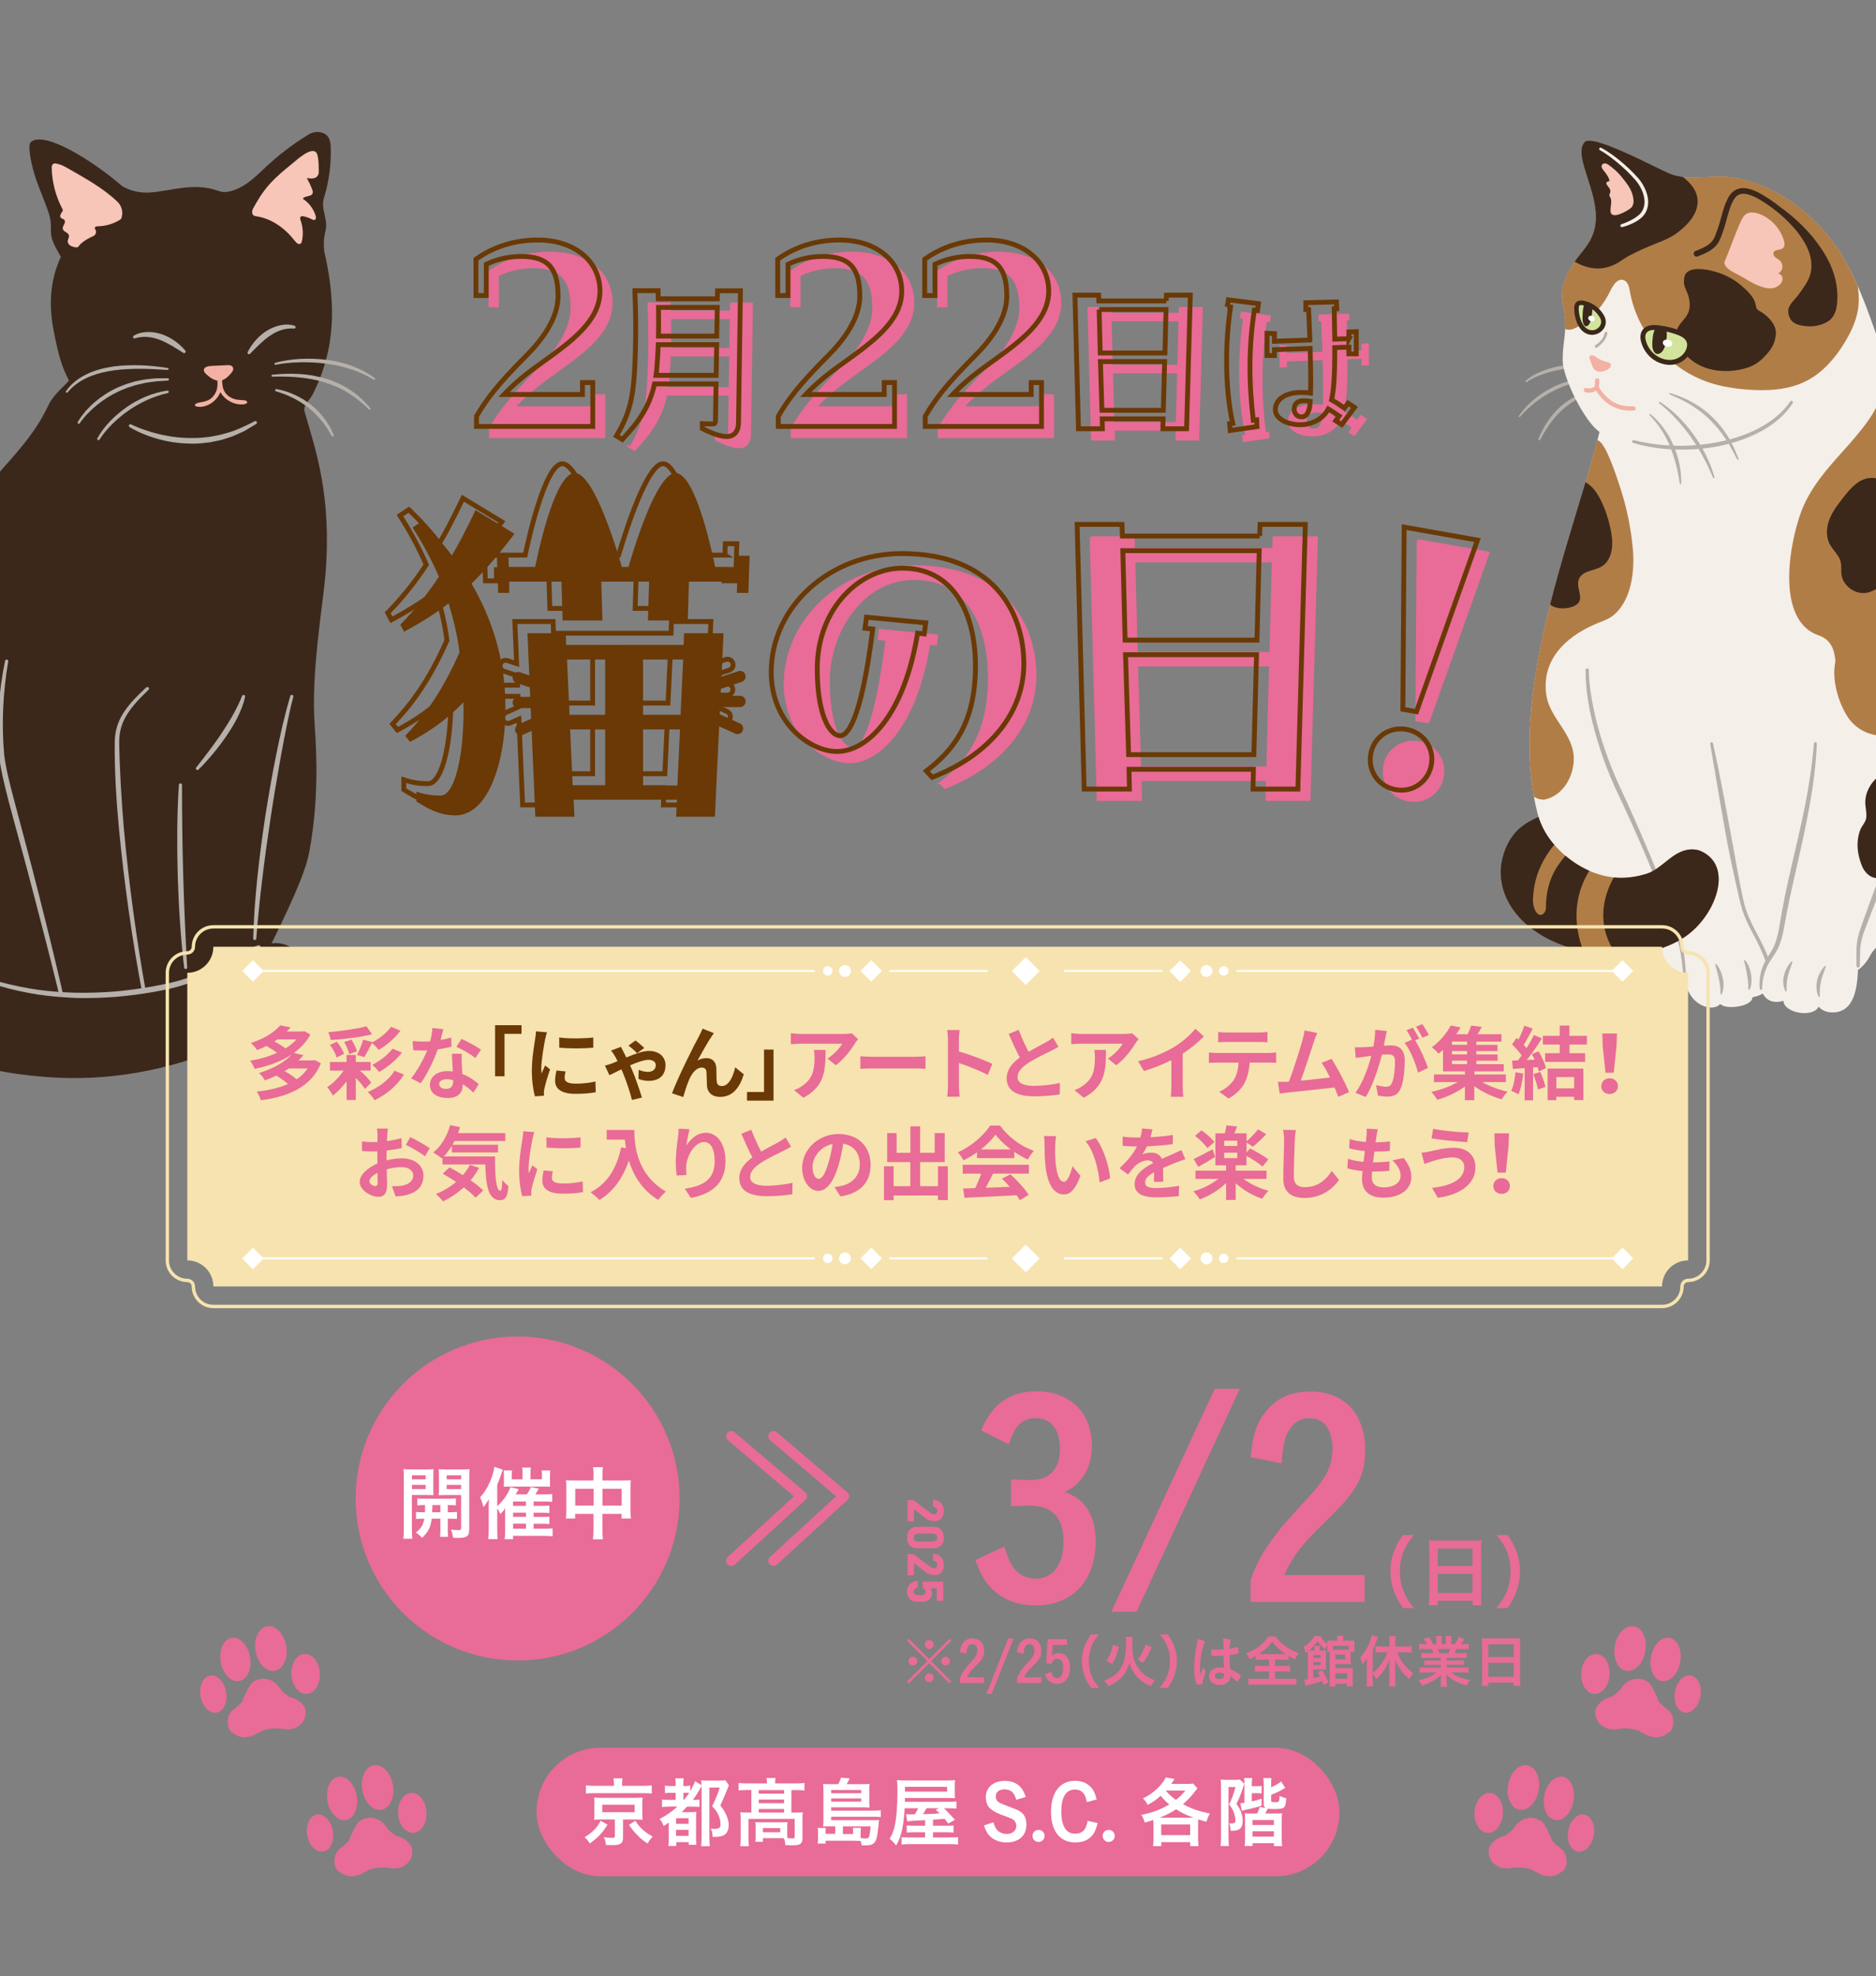 <?xml version="1.0" encoding="UTF-8"?><svg id="uuid-99fb7364-4518-4379-a1ee-8fdd134cb3b3" xmlns="http://www.w3.org/2000/svg" width="375" height="395" viewBox="0 0 375 395"><rect x="0" y="0" width="375" height="395" fill="#808080" stroke="none"/><defs><style>.uuid-b9f7038a-9799-4322-a0b3-83451f273bed,.uuid-e2f237bc-50ad-475a-aed7-fbd95e88ffb1{fill:#e96b97;}.uuid-64b7fa6d-9b8f-4b02-ae98-13298c86309e{stroke-width:2.08px;}.uuid-64b7fa6d-9b8f-4b02-ae98-13298c86309e,.uuid-a07150e8-45a9-4369-b41c-f775f7e75387,.uuid-09c2e1cc-1926-4cfb-840e-870ac035ecd4,.uuid-6c510cc7-3cba-46f3-8dd0-22c7b9b82a81{fill:none;}.uuid-64b7fa6d-9b8f-4b02-ae98-13298c86309e,.uuid-e2f237bc-50ad-475a-aed7-fbd95e88ffb1{stroke:#e96b97;}.uuid-64b7fa6d-9b8f-4b02-ae98-13298c86309e,.uuid-09c2e1cc-1926-4cfb-840e-870ac035ecd4{stroke-linecap:round;stroke-linejoin:round;}.uuid-a07150e8-45a9-4369-b41c-f775f7e75387{stroke-width:.97px;}.uuid-a07150e8-45a9-4369-b41c-f775f7e75387,.uuid-e2f237bc-50ad-475a-aed7-fbd95e88ffb1,.uuid-23fef257-32eb-4a5d-b73c-b721cb4e6624,.uuid-6c510cc7-3cba-46f3-8dd0-22c7b9b82a81,.uuid-1a8ea94d-c41d-4206-b7ca-5638145faadb,.uuid-87dd0daa-ef38-4668-83bc-3b71b0d6e0af{stroke-miterlimit:10;}.uuid-a07150e8-45a9-4369-b41c-f775f7e75387,.uuid-09c2e1cc-1926-4cfb-840e-870ac035ecd4{stroke:#6a3906;}.uuid-8bdab37d-52a2-4d8f-8708-a581239834b7{fill:#b17d47;}.uuid-e2f237bc-50ad-475a-aed7-fbd95e88ffb1{stroke-width:.51px;}.uuid-23fef257-32eb-4a5d-b73c-b721cb4e6624{stroke-width:.17px;}.uuid-23fef257-32eb-4a5d-b73c-b721cb4e6624,.uuid-2d66e5cd-e2cc-4956-b839-c6b2adf26988,.uuid-1a8ea94d-c41d-4206-b7ca-5638145faadb,.uuid-87dd0daa-ef38-4668-83bc-3b71b0d6e0af{fill:#fff;}.uuid-23fef257-32eb-4a5d-b73c-b721cb4e6624,.uuid-1a8ea94d-c41d-4206-b7ca-5638145faadb,.uuid-87dd0daa-ef38-4668-83bc-3b71b0d6e0af{stroke:#fff;}.uuid-a98fdaaa-1778-444f-8a30-e6f587667dc7{fill:#6a3906;}.uuid-09c2e1cc-1926-4cfb-840e-870ac035ecd4{stroke-width:2.25px;}.uuid-13973048-9e87-4b2c-b232-617e5ddd259d{fill:#d2e49b;}.uuid-63c942a4-9856-4a61-adcc-8e061197bf1d{fill:#3b281b;}.uuid-6c510cc7-3cba-46f3-8dd0-22c7b9b82a81{stroke:#f6e3af;stroke-width:.67px;}.uuid-06eb5415-1b02-4168-a018-117b13fb9e2c{fill:#f8c5b9;}.uuid-1a8ea94d-c41d-4206-b7ca-5638145faadb{stroke-width:.38px;}.uuid-87dd0daa-ef38-4668-83bc-3b71b0d6e0af{stroke-width:.22px;}.uuid-3f42cf6a-6b95-4d67-935a-8545c42994ad{fill:#b6b0aa;}.uuid-a4c21d2a-c675-445c-b8b5-8b7b590b2543{fill:#f6e3af;}.uuid-e2f93ce2-4911-4c4a-aced-3a9add5cbee0{fill:#f4efe9;}.uuid-71188d8b-854c-47af-a3f7-753ebf22e58f{fill:#f2b1a4;}</style></defs><path class="uuid-3f42cf6a-6b95-4d67-935a-8545c42994ad" d="M318.18,73.38c-1.11-.34-2.28-.47-3.45-.48-1.16,0-2.32.14-3.46.37-1.13.25-2.25.58-3.32,1.03-1.07.45-2.11,1.01-2.98,1.82-.07.06-.07.17,0,.23.06.06.15.07.22.02h0c.9-.64,1.94-1.11,2.99-1.49,1.06-.37,2.13-.7,3.24-.91,1.1-.23,2.21-.38,3.33-.43,1.12-.06,2.24-.02,3.35.15.09.01.18-.05.19-.14.01-.08-.04-.16-.12-.19Z"/><path class="uuid-3f42cf6a-6b95-4d67-935a-8545c42994ad" d="M318.14,75.59c-1.42-.08-2.84.12-4.21.47-1.37.37-2.7.88-3.96,1.55-1.25.67-2.45,1.45-3.51,2.38-1.08.92-2.04,1.97-2.85,3.13-.05.07-.03.17.04.21.06.05.15.03.2-.03.92-1.04,1.92-1.99,3-2.84,1.09-.83,2.23-1.6,3.46-2.22,1.22-.62,2.48-1.17,3.8-1.55,1.31-.41,2.66-.68,4.03-.8h0c.08,0,.15-.08.14-.17,0-.08-.07-.14-.14-.14Z"/><path class="uuid-3f42cf6a-6b95-4d67-935a-8545c42994ad" d="M318.99,77.89c-1.29.22-2.56.61-3.76,1.17-1.19.57-2.31,1.32-3.3,2.2-.98.89-1.85,1.9-2.58,2.99-.74,1.09-1.33,2.26-1.84,3.47-.04.1,0,.22.11.27.1.04.21,0,.26-.1.6-1.14,1.26-2.23,2-3.26.75-1.02,1.58-1.99,2.53-2.82.94-.84,1.98-1.57,3.11-2.14,1.12-.59,2.31-1.02,3.55-1.37h0c.11-.03.17-.15.14-.25-.03-.1-.13-.16-.23-.15Z"/><path class="uuid-e2f93ce2-4911-4c4a-aced-3a9add5cbee0" d="M399.99,144.23c.07-10.1-2.03-20.45-5.23-29.54-.6-1.69-1.26-3.35-1.98-4.97-.67-1.35-12.35-29.35-12.86-30.42-3.93-8.27-5.97-17.31-10.15-25.47-3.16-6.17-8.09-11.6-14.14-15.03-3.07-1.74-6.45-2.96-9.95-3.39-3.9-.48-7.89.85-11.69-.59-2.48-.94-15.63-8.17-17.21-6.38-2.76,3.11,4.69,12.11,1.39,19.07-1.1,2.32-2.85,3.75-4.15,5.97-3.09,5.25-1.22,7.52-1.14,10.49.09,3.58-.49,4.4-.51,8-.02,3.55,4.42,12.38,7.36,14.36-6.14,25.37-25.99,68.36-3.6,92.67,6.81,7.4,9.24,4.73,14.14,10.46,0,0,1.51,7.59,9.53,6.56,5.76-.73,17.8.14,21.49-.04,4.42-.21,9.86.08,12.48-4.88,1.47-2.78,4.12-3.35,6.4-5.16,8.1-6.41,12.69-11.98,16.61-22.66,2.19-5.97,3.16-12.46,3.21-19.05Z"/><path class="uuid-8bdab37d-52a2-4d8f-8708-a581239834b7" d="M308.89,159.78c3.67-.86,5.8-4.76,5.69-8.41-.15-4.85-4.89-7.84-5.51-12.63-.96-7.37,4.6-11.99,10.76-14.38.89-.34,1.79-.7,2.54-1.28,3.74-2.9,4.42-8.91,4.03-13.28-.36-4.06-1.17-8.08-2.41-11.96-.3-.93-.6-1.86-.92-2.78-.43-1.23-.88-2.45-1.4-3.64-.29-.66-.58-1.32-.95-1.95-.22-.37-.45-.74-.75-1.05-.15-.16-.32-.29-.51-.4-.04-.03-.09-.06-.15-.09-4.98,19.41-16.89,48.15-12.71,71.29.71.51,1.75.69,2.29.57Z"/><path class="uuid-63c942a4-9856-4a61-adcc-8e061197bf1d" d="M318.56,97.73c1.96,2.35,3.37,6.86,3.67,9.86.15,1.5-.03,3.19-.85,4.44-.35.53-.8.98-1.4,1.3-1.41.76-3.92.78-4.44,2.63-.55,1.97,1.69,4.18-1.15,5.28-1.35.53-3.44.53-4.54-.4,2.18-8.61,4.85-16.97,7.08-24.46.63.36,1.2.84,1.63,1.35Z"/><path class="uuid-8bdab37d-52a2-4d8f-8708-a581239834b7" d="M352.32,77.98c3.6,0,6.56-.65,9.05-1.99,2.8-1.51,5.32-4.1,7.47-7.7,1.61-2.69,2.45-4.99,2.66-7.24.11-1.15.06-2.39-.16-3.93-.53-1.21-1.04-2.29-1.57-3.32-3.26-6.38-8.29-11.72-14.15-15.04-3.24-1.84-6.59-2.98-9.96-3.39-.61-.08-1.26-.11-1.99-.11-.89,0-1.79.05-2.67.11-.87.05-1.77.11-2.65.11-1.74,0-3.13-.22-4.38-.69-.61-.23-1.84-.83-3.41-1.59-4.15-2.02-10.41-5.07-12.9-5.07-.44,0-.74.1-.91.29-1.25,1.41-.4,4.05.58,7.1,1.23,3.82,2.62,8.16.81,11.97-.61,1.29-1.41,2.29-2.26,3.35-.65.81-1.32,1.64-1.89,2.62-2.29,3.9-1.86,6.12-1.44,8.27.15.75.28,1.46.3,2.23.02.63.01,1.21-.01,1.77.19.1.39.15.58.17.06,0,.13,0,.19,0,.73,0,1.42-.36,2-.72,2.67-1.64,4.88-4.1,6.22-6.93.73-1.55,1.51-2.34,2.3-2.34.14,0,.29.03.43.08.84.3,1.09,1.34,1.25,2.29.52,3.01,1.74,6,3.51,8.66,3.13,4.69,7.9,8.24,13.11,9.76,2.72.79,5.88,1.22,9.39,1.28.16,0,.32,0,.48,0Z"/><path class="uuid-63c942a4-9856-4a61-adcc-8e061197bf1d" d="M319.4,53.66c1.61,0,3.16-.52,4.62-1.53.18-.12.36-.25.54-.36,1.6-1.02,3.35-1.79,5.14-2.56.44-.19.88-.36,1.33-.54,1.37-.55,2.8-1.11,4.03-1.99,1.58-1.13,4.25-3.46,4.29-6.33.03-1.78-.97-3.46-2.97-4.99-.91-.12-1.69-.3-2.4-.57-.6-.23-1.83-.83-3.39-1.59-4.17-2.03-10.43-5.08-12.92-5.08-.44,0-.75.1-.92.29-1.25,1.41-.4,4.05.58,7.11,1.23,3.82,2.62,8.16.81,11.97-.61,1.29-1.41,2.29-2.26,3.34-.43.53-.78.98-1.13,1.46,1.56.91,3.12,1.37,4.64,1.37h0Z"/><path class="uuid-71188d8b-854c-47af-a3f7-753ebf22e58f" d="M321.97,72.75c-.1-.18-.32-.27-.52-.33-.47-.16-1.01-.29-1.45-.48-.11-.05-.23-.11-.34-.17-.4-.24-1.3-1.08-1.79-.66-.3.25-.12.63,0,.92.18.42.31.85.48,1.27.28.68.88,1.06,1.63,1,.64-.05,1.74-.45,1.99-1.1.05-.14.06-.31,0-.44Z"/><path class="uuid-3f42cf6a-6b95-4d67-935a-8545c42994ad" d="M319.05,69.51c.12,0,.25-.09.34-.16,1.11-.85,1.69-1.65,1.92-2.69.02-.09,0-.18-.07-.25-.14-.15-.43-.08-.47.13-.28,1.27-1.02,1.83-1.61,2.28-.1.07-.19.14-.27.21-.12.1-.14.27-.04.39.06.07.13.09.2.09Z"/><path class="uuid-e2f93ce2-4911-4c4a-aced-3a9add5cbee0" d="M324.27,45.4c.9-.25,1.78-.57,2.61-1.03.81-.46,1.65-1.05,2.12-1.99.46-.89.55-1.94.38-2.89-.16-.96-.54-1.85-1.03-2.66-.24-.41-.51-.79-.83-1.16-.31-.35-.62-.69-.94-1.02-.64-.66-1.31-1.29-2.01-1.9-1.39-1.2-2.86-2.33-4.51-3.21-.13-.07-.29-.02-.36.11-.07.13-.02.29.11.36h0c1.56.88,2.98,2.02,4.34,3.21.68.6,1.33,1.23,1.95,1.88.31.32.61.66.91,1,.28.33.53.7.75,1.07.44.76.78,1.58.91,2.43.14.84.05,1.71-.34,2.44-.35.72-1.07,1.26-1.81,1.7-.76.44-1.58.8-2.43,1.09h0c-.15.05-.23.22-.18.37.05.14.2.22.35.18Z"/><path class="uuid-e2f93ce2-4911-4c4a-aced-3a9add5cbee0" d="M342.13,147.83c1.9,9.46,3.57,21.28,5.96,32,1.07,4.82,3.01,6.59,5.03,11.71,3.01,7.64-2.84,7.59-2.84,7.84.02,1.75-5.23,2.56-6.42,1.28-1.17,1.47-5.21.84-6.67-3.24-.55-1.56-.46-3.78-.55-5.43-.06-1.18-.66-3.09-1-4.21-2.77-9.08-7.63-20.42-12.44-30.66-1.46-3.1-5.94-13.98-5.94-23.2l24.87,13.91Z"/><path class="uuid-3f42cf6a-6b95-4d67-935a-8545c42994ad" d="M341.85,148.67l1.92,11.25c.66,3.75,1.28,7.5,2.04,11.24.39,1.87.79,3.73,1.22,5.58l.63,2.79c.21.93.44,1.88.77,2.79.63,1.84,1.57,3.53,2.45,5.21.88,1.67,1.67,3.4,2.25,5.17h0c.07.22.3.34.5.27.21-.07.32-.3.25-.5,0,0,0,0,0,0-.65-1.84-1.48-3.56-2.36-5.26-.89-1.69-1.8-3.34-2.41-5.11-.62-1.75-.92-3.64-1.31-5.5-.36-1.87-.7-3.74-1.03-5.61l-2.08-11.22c-.71-3.74-1.44-7.48-2.27-11.19-.04-.16-.19-.26-.35-.22-.15.03-.25.19-.22.34Z"/><path class="uuid-3f42cf6a-6b95-4d67-935a-8545c42994ad" d="M337.01,194.48c-.1-1.33-.22-2.67-.42-4-.1-.67-.23-1.33-.39-1.99-.16-.67-.37-1.3-.56-1.94-.78-2.56-1.68-5.08-2.61-7.59-1.88-5.01-3.95-9.94-6.11-14.83-1.08-2.44-2.19-4.87-3.32-7.29-1.11-2.4-2.07-4.88-2.92-7.39-.85-2.51-1.57-5.07-2.11-7.67-.53-2.59-.94-5.22-.97-7.86h0c0-.18-.15-.33-.33-.33-.18,0-.32.15-.32.33-.03,5.41,1.26,10.71,2.9,15.8.85,2.55,1.78,5.06,2.91,7.51,1.14,2.41,2.26,4.83,3.36,7.26,2.19,4.86,4.28,9.77,6.18,14.74.95,2.49,1.84,5,2.67,7.53.92,2.49,1.23,5.12,1.47,7.77.01.16.16.28.31.26.16-.01.27-.15.26-.31Z"/><path class="uuid-e2f93ce2-4911-4c4a-aced-3a9add5cbee0" d="M352.93,192.89c.62-1.32,1.61-2.42,2.18-3.76.7-1.64.97-3.36,1.27-5.12,1.87-10.89,5.77-22.76,6.51-35.4l27.5-13.79c.4,9.67-3.78,18.89-8.1,27.55-2.35,4.7-4.61,9.45-6.6,14.32-.95,2.32-1.82,4.67-2.65,7.04-.79,2.26-1.51,3.7-1.59,6.13-.12,3.79.66,12.5-5.13,12.5-1.98,0-2.78-1.16-2.78-1.16-1.09,2.3-6.94,1.33-7.05-1.17,0,0-3.26,1.27-4.41-2.12-.55-1.63.13-3.5.83-5.01Z"/><path class="uuid-8bdab37d-52a2-4d8f-8708-a581239834b7" d="M389.37,177.08c3.02-3.8,5.31-8.06,7.42-13.8,2.08-5.67,3.16-12.08,3.21-19.05.07-9.42-1.74-19.64-5.23-29.55-.58-1.63-1.24-3.31-1.98-4.97-.38-.77-4.3-10.11-7.76-18.35-2.62-6.23-4.88-11.61-5.1-12.08-.94-1.98-1.86-4.17-2.88-6.91-.75.9-.81,2.4-.8,3.01.04,3.4-.62,5.53-2.64,8.44-1.62,2.35-3.52,4.46-5.35,6.51-3.01,3.36-6.11,6.83-7.96,11.31-1.68,4.1-4.23,14.63-1.34,21.02.98,2.17,2.5,3.62,4.53,4.32,2.62.9,3.17,2.95,3.39,5.03,0,.09,0,.24-.02.34-.73,3.56.62,7.91,2.29,10.65,1.58,2.59,4.3,4.08,7.48,4.08,4.58,0,8.76-2.97,9.94-7.06.54-1.87,1.08-3.74,1.63-5.61.2-.7.7-1.09,1.35-1.09.6,0,1.22.35,1.58.89,1.26,1.91,1.22,4.56,1.19,6.9,0,.35,0,.69,0,1.02,0,2.84-.21,5.83-.64,9.14-.46,3.57-1.12,7.17-1.76,10.65-.46,2.52-.95,5.13-1.35,7.71l-.06.39c-.27,1.8-.53,5.1.85,7.06h0s.01,0,.01,0Z"/><path class="uuid-63c942a4-9856-4a61-adcc-8e061197bf1d" d="M371.73,118.48c-1.67-.31-3.18-1.63-3.57-3.3-.27-1.16.1-2.14-.35-3.29-.49-1.24-1.62-2.15-2.18-3.37-.7-1.53-.5-3.35.14-4.91.65-1.56,1.7-2.9,2.74-4.23,1.26-1.6,2.67-3.29,4.65-3.75,2.74-.63,5.51,1.53,6.54,4.15s.76,5.55.44,8.34c-.18,1.55-.38,3.12-.95,4.58-.92,2.31-3.25,5.08-5.75,5.72-.56.14-1.15.15-1.71.05Z"/><path class="uuid-63c942a4-9856-4a61-adcc-8e061197bf1d" d="M371.83,165.91c.35-.9,1.14-1.55,1.23-2.56.11-1.14-.28-2.25-.19-3.4.27-3.59,3.85-6.8,8.05-6.41,1.7.16,4.87.78,3.97,3.15-1.31,3.44-8.1,17.82-8.26,18.04-1.16,1.56-3.52.62-4.44-1.66-1.48-3.68-.72-6.21-.35-7.16Z"/><path class="uuid-3f42cf6a-6b95-4d67-935a-8545c42994ad" d="M390.12,134.83c.07,5.12-1.09,10.17-2.85,14.96-1.71,4.83-4.06,9.4-6.34,14.03-1.14,2.32-2.25,4.65-3.31,7.01-1.05,2.36-2.11,4.73-2.97,7.17-.88,2.43-1.81,4.86-2.64,7.29-.43,1.22-.81,2.53-.89,3.86-.05.67-.02,1.31-.03,1.96v1.94s.01,0,.01,0c0,.18.15.33.33.33.18,0,.32-.14.33-.32l.05-1.93c.02-.64.01-1.3.08-1.91.12-1.25.49-2.43.96-3.62l2.77-7.21c1.88-4.78,4.08-9.44,6.36-14.05,2.33-4.59,4.59-9.28,6.31-14.19.84-2.46,1.52-4.98,1.97-7.55.43-2.57.62-5.19.45-7.79-.01-.16-.15-.28-.31-.27-.16.01-.28.14-.27.3Z"/><path class="uuid-3f42cf6a-6b95-4d67-935a-8545c42994ad" d="M352.25,197.58c.03-2.07.6-4.07,1.76-5.75.56-.86,1.22-1.75,1.63-2.79.41-1.01.67-2.07.88-3.12.38-2.1.75-4.13,1.19-6.19.44-2.05.91-4.1,1.37-6.15.95-4.1,1.86-8.22,2.61-12.37.76-4.15,1.3-8.35,1.49-12.58,0-.16-.12-.3-.28-.31-.16,0-.29.12-.31.27-.35,4.18-.96,8.33-1.78,12.45-.81,4.12-1.82,8.2-2.75,12.31-.97,4.09-1.8,8.26-2.48,12.4-.19,1.02-.44,2.02-.8,2.96-.34.93-.93,1.77-1.49,2.68-1.21,1.81-1.74,4.08-1.54,6.22h0c.01.14.13.24.27.22.13-.01.22-.12.22-.24Z"/><path class="uuid-06eb5415-1b02-4168-a018-117b13fb9e2c" d="M354.96,54.84s-.03.02-.04.03c.6-.1,1.13-.56,1.3-1.14s-.01-1.26-.46-1.67c-.27-.24-.61-.39-.88-.63s-.49-.61-.37-.95c.25-.7,1.39-.41,1.93-.93.37-.36.3-.97.15-1.47-.66-2.26-2.36-4.2-4.51-5.16-.79-.35-1.82-.63-2.67-.33-.88.3-1.25,1.27-1.62,2.07-.85,1.87-2.61,6.71-2.87,7.18-.2.36-.31.83-.09,1.18.59.95,1.83,1.48,2.78,1.98,1.22.64,2.36,1.44,3.64,1.98,1.13.48,2.69.99,3.84.37.35-.18.68-.42.91-.73.3-.4.43-.97.19-1.42-.23-.43-.84-.64-1.23-.37Z"/><path class="uuid-06eb5415-1b02-4168-a018-117b13fb9e2c" d="M326.33,41.15c.2-.37.24-.81.19-1.26-.09-.96-.48-1.95-1.02-2.75-.9-1.31-1.96-2.65-3.2-3.61-.39-.3-1.04-.93-1.56-.87-.4.05-.71.34-.56.81.07.23.23.41.37.6.39.5,1.15,1.44,1.17,2.11,0-.02-.55.17-.6.3-.06.16,0,.35.1.48.3.44.89.98.62,1.6-.04.1-.11.18-.13.29-.06.25.12.48.23.72.22.49.12,1.06.06,1.6-.04.37-.09.74-.06,1.11.15,1.76,3.44-.16,4.07-.71.14-.12.25-.26.33-.42Z"/><path class="uuid-71188d8b-854c-47af-a3f7-753ebf22e58f" d="M326.06,82.08c.16,0,.33,0,.5-.01.11,0,.22-.06.3-.14.08-.08.12-.2.11-.31-.01-.23-.21-.41-.44-.41-.16,0-.31.01-.46.01-.6,0-1.19-.06-1.77-.19-.55-.12-1.08-.31-1.58-.57-.5-.26-.97-.59-1.39-.97-.46-.41-.87-.88-1.23-1.38-.09-.12-.18-.25-.26-.37-.06-.09-.14-.18-.19-.28-.05-.1.02-.81.04-1.07v-.08c.01-.11.02-.2.02-.24.03-.23-.14-.45-.38-.48-.26,0-.45.16-.47.38,0,.06-.01.2-.02.37,0,.15-.02.3-.03.44,0,.08-.01.16-.02.25,0,.05,0,.16-.03.21-.01.01-.03.03-.04.04-.31.22-.65.35-1.04.35-.18,0-.37-.02-.56-.07-.04,0-.07-.01-.11-.01-.2,0-.37.13-.42.32-.06.23.08.46.31.52.26.07.52.1.77.1.44,0,.86-.11,1.23-.31l.15-.08.09.14c1.73,2.59,4,3.85,6.93,3.85Z"/><path class="uuid-3f42cf6a-6b95-4d67-935a-8545c42994ad" d="M357.14,198.04c-.04-1.03,0-1.98.24-2.91.22-.94.61-1.85.92-2.84.02-.07-.02-.14-.08-.16-.05-.02-.1,0-.14.04-.7.78-1.22,1.73-1.48,2.78-.26,1.05-.18,2.21.29,3.16.03.06.11.09.17.06.05-.02.07-.07.07-.12Z"/><path class="uuid-3f42cf6a-6b95-4d67-935a-8545c42994ad" d="M363.76,199.15c-.02-1.06.02-2.04.25-3.01.21-.97.6-1.91.95-2.91.02-.07-.01-.14-.08-.16-.05-.02-.1,0-.14.03-.73.79-1.27,1.78-1.51,2.87-.24,1.08-.16,2.25.29,3.25.03.06.1.09.17.06.05-.02.08-.07.08-.12Z"/><path class="uuid-3f42cf6a-6b95-4d67-935a-8545c42994ad" d="M349.73,197.81c.25-.47.34-1,.37-1.52.03-.52,0-1.03-.08-1.54-.08-.51-.21-1-.4-1.49-.19-.48-.43-.95-.8-1.34-.05-.05-.13-.05-.18,0-.04.04-.05.09-.03.13h0c.15.47.26.93.36,1.4.1.47.19.94.26,1.41.08.47.14.95.19,1.42.05.48.08.95.06,1.43h0c0,.08.05.14.12.14.05,0,.1-.03.12-.07Z"/><path class="uuid-3f42cf6a-6b95-4d67-935a-8545c42994ad" d="M344.16,198.72c.24-.49.33-1.03.36-1.56.03-.53-.03-1.07-.13-1.59-.21-1.03-.62-2.04-1.3-2.86-.05-.05-.13-.06-.18-.02-.04.03-.05.09-.04.13.27.99.54,1.93.74,2.9.19.97.33,1.93.31,2.93h0c0,.08.05.14.12.14.05,0,.1-.03.12-.07Z"/><path class="uuid-3f42cf6a-6b95-4d67-935a-8545c42994ad" d="M357.86,80.25c-1.58,2.33-3.88,4.07-6.36,5.38-2.5,1.3-5.23,2.17-8.01,2.72-2.78.53-5.62.81-8.46.74-2.84-.07-5.67-.42-8.42-1.12-.15-.04-.31.05-.35.21-.04.15.05.3.2.35,2.78.82,5.67,1.23,8.56,1.32,2.89.08,5.8-.11,8.64-.7,2.84-.58,5.62-1.49,8.19-2.86,2.56-1.36,4.93-3.24,6.51-5.73.09-.13.05-.31-.09-.4-.13-.08-.31-.05-.39.08h0Z"/><path class="uuid-8bdab37d-52a2-4d8f-8708-a581239834b7" d="M323.56,190.81c5.47,0,10.39-1.43,13.85-4.03,3.91-2.93,6.52-8.05,6.08-11.92-.25-2.2-1.48-3.85-3.54-4.76-.5-.22-1.07-.33-1.69-.33-.22,0-.44.01-.66.04-1.86.22-3.34,1.4-4.76,2.54-1.16.93-2.37,1.89-3.77,2.32-1.77.54-3.52.86-5.19.81-5.69-.19-10.11-3.32-12.69-6.07-2.59-2.77-3.32-5.16-3.66-6.1,0,0-3.09,1.82-4.34,3.34-1.51,1.83-5.97,8.4-.1,15.98,3.79,4.9,12.02,8.19,20.47,8.19Z"/><path class="uuid-63c942a4-9856-4a61-adcc-8e061197bf1d" d="M337.42,186.8c5.63-4.22,9.17-13.78,2.54-16.7-.73-.32-1.56-.39-2.35-.29-3.39.4-5.43,3.92-8.54,4.86-2.37.72-4.52.89-6.48.72-2.05,3.57-3.69,9.5.51,15.44,5.28.08,10.49-1.15,14.33-4.02Z"/><path class="uuid-63c942a4-9856-4a61-adcc-8e061197bf1d" d="M317.69,174.04c-1.7-.75-3.3-1.76-4.77-3-1.88,2.23-3.88,5.06-3.9,10.4,0,.76-.51,1.43-1.08,1.43-.29,0-.85-.18-1.27-1.4-.41-1.2-.21-2.67-.06-3.73.37-2.66,1.38-5.14,3.07-7.59.36-.52.6-.82,1.02-1.28-2.03-2.36-2.75-4.38-3.09-5.35,0,0-.07-.21-.08-.21-.02-.06-1.3.6-1.39.65-1.56.82-2.86,1.81-3.89,3.27-.98,1.39-1.64,3-2,4.66-.77,3.56.19,7.13,2.3,10.06.19.27.39.53.6.79,2.7,3.34,7.7,6.29,13.41,7.35,0,0-3.85-8.02,1.12-16.02Z"/><path class="uuid-63c942a4-9856-4a61-adcc-8e061197bf1d" d="M335.13,66.2c.28-1.33,1.56-2.2,2.2-3.4.73-1.37.46-3.04-.11-4.41-.49-1.16-.71-1.43-.57-2.76.32-2.97,5.44-1.64,7.16-1.02,1.48.53,2.87,1.31,4.08,2.31,1.07.89,2.63,2.29,2.98,3.69.15.59.1,1.15.73,1.48,1.66.87,3.63,2.81,3.37,4.83-.2,1.6-.62,2.45-1.61,3.64-1.05,1.25-2.25,2.31-3.82,2.85-5.05,1.73-11.46.63-13.88-4.55-.39-.84-.72-1.77-.53-2.68Z"/><path class="uuid-63c942a4-9856-4a61-adcc-8e061197bf1d" d="M338.9,50.17c.96-.37,1.81-.71,2.54-1.23.71-.49,1.2-1.17,1.51-2.08l.5-1.39c.15-.44.28-.91.42-1.39l.13-.47c.22-.79.44-1.61.72-2.41.18-.51.38-1,.61-1.44.24-.47.53-.95.98-1.36.44-.41,1.03-.69,1.62-.77.18-.03.35-.04.53-.04.37,0,.75.05,1.17.16,1.05.27,1.99.77,2.85,1.28.83.49,1.68,1.06,2.52,1.69.3.22.59.46.87.68,1.23.87,2.37,1.8,3.39,2.74,1.46,1.34,2.77,2.77,3.88,4.25,1.29,1.71,2.25,3.34,2.93,4.99.84,1.98,1.25,4.05,1.21,6.2-.03,1.98-.4,4.02-2.38,4.95-1.18.56-2.5.79-3.81.67-.9-.08-1.9-.24-2.64-.8-.7-.53-1-1.45-.99-2.3.01-1.17,1.34-2.24,1.99-3.13.88-1.21,1.97-2.62,2.39-4.06.43-1.48.29-3.08-.23-4.52-.57-1.59-1.56-3.17-3.01-4.84-1.22-1.39-2.66-2.72-4.28-3.94-.81-.61-1.62-1.15-2.41-1.62-.75-.44-1.64-.92-2.55-1.15-.3-.08-.59-.12-.86-.12-.57,0-1.05.18-1.4.51-.59.56-.96,1.46-1.28,2.34-.26.77-.47,1.54-.7,2.36l-.12.45c-.14.51-.27.98-.44,1.46l-.5,1.41c-.17.46-.39.99-.73,1.46-.3.43-.69.81-1.19,1.17-.9.64-1.9,1.03-2.79,1.37-.07.03-.14.04-.21.04-.24,0-.46-.15-.55-.38-.11-.3.04-.64.34-.75Z"/><path class="uuid-3f42cf6a-6b95-4d67-935a-8545c42994ad" d="M329.72,82.96c1.79,1.84,3.19,3.99,4.14,6.34.48,1.17.85,2.39,1.17,3.62.33,1.23.56,2.48.75,3.75h0c.01.08.08.13.16.12.07,0,.12-.07.12-.13.08-2.61-.5-5.23-1.55-7.63-.51-1.21-1.14-2.37-1.93-3.42-.77-1.06-1.67-2.03-2.68-2.85-.06-.05-.15-.04-.19.02-.04.05-.04.14,0,.18Z"/><path class="uuid-3f42cf6a-6b95-4d67-935a-8545c42994ad" d="M331.66,80.59c1.21.97,2.35,2.03,3.4,3.16,1.04,1.14,2.04,2.33,2.92,3.6.88,1.27,1.72,2.57,2.44,3.94.75,1.36,1.4,2.77,2,4.2.03.08.12.11.2.08.07-.03.11-.11.09-.18-.41-1.52-1-2.99-1.69-4.41-.72-1.41-1.51-2.78-2.45-4.06-.93-1.27-1.94-2.5-3.07-3.61-1.12-1.11-2.34-2.12-3.67-2.98-.07-.04-.16-.03-.21.04-.04.06-.03.15.03.2Z"/><path class="uuid-3f42cf6a-6b95-4d67-935a-8545c42994ad" d="M333.77,78.84c1.48.64,2.96,1.28,4.3,2.16.34.2.68.42,1,.66.32.23.66.45.97.7l.92.76c.31.25.58.55.87.82,1.13,1.12,2.16,2.35,3.04,3.69.92,1.32,1.6,2.76,2.39,4.21.04.07.13.1.2.06.07-.04.09-.12.07-.18v-.02c-.31-.73-.61-1.5-.94-2.25-.36-.74-.73-1.47-1.16-2.17-.87-1.4-1.9-2.71-3.08-3.85-1.18-1.15-2.51-2.16-3.95-2.95-1.42-.85-2.97-1.42-4.52-1.91-.08-.02-.16.02-.18.1-.02.07.01.15.08.18h0Z"/><path class="uuid-13973048-9e87-4b2c-b232-617e5ddd259d" d="M337.74,68.94c.02-1.25-.98-1.98-2.04-2.4-1.25-.49-2.57-.81-3.9-.99-.97-.13-2.15-.25-2.91.5-.58.57-.56,1.47-.36,2.2.63,2.23,2.48,3.93,4.81,4.17,1.22.13,2.45-.28,3.34-1.15.55-.54.97-1.3,1.05-2.07,0-.09.01-.17.02-.25Z"/><path class="uuid-63c942a4-9856-4a61-adcc-8e061197bf1d" d="M333.18,67.24c-.08.78-.34,3.37-1.79,3.51-.52.05-.9-.55-1.02-1.08-.14-.6-.08-1.28-.03-1.9,0-.01,0-.03,0-.04.06-.69.19-1.4.51-2.02.78.1,1.56.3,2.21.48.02,0,.04.01.06.02.08.33.08.7.05,1.03Z"/><path class="uuid-63c942a4-9856-4a61-adcc-8e061197bf1d" d="M333.29,72.9c-2.48-.26-4.53-2.03-5.23-4.52-.31-1.1-.13-2.07.49-2.68.97-.95,2.44-.75,3.32-.63,1.42.19,2.77.53,4.01,1.02,1.97.77,2.37,1.98,2.36,2.86h0c0,.1,0,.2-.02.3-.09.84-.53,1.72-1.19,2.37-.87.85-2.02,1.31-3.24,1.31-.16,0-.33,0-.5-.03ZM337.25,68.94c.01-.83-.57-1.48-1.73-1.94-1.17-.46-2.44-.78-3.78-.96-.95-.13-1.93-.2-2.51.36-.5.49-.33,1.36-.23,1.71.59,2.1,2.31,3.6,4.38,3.81,1.1.12,2.18-.25,2.95-1.01.5-.49.84-1.15.9-1.77,0-.07.01-.14.01-.21h0Z"/><path class="uuid-2d66e5cd-e2cc-4956-b839-c6b2adf26988" d="M333.5,67.91c-.52-.12-1.01.08-1.1.46-.09.38.25.79.77.91s1.01-.08,1.1-.46c.09-.38-.25-.79-.77-.91Z"/><path class="uuid-13973048-9e87-4b2c-b232-617e5ddd259d" d="M320.21,63.24c-.83-1.4-2.1-2.34-3.69-2.68-.59-.12-1.22-.08-1.36.61-.09.45,0,1.4.1,1.85.23,1.09.67,2.32,1.61,2.99,1.94,1.4,4.56-.7,3.33-2.78Z"/><path class="uuid-63c942a4-9856-4a61-adcc-8e061197bf1d" d="M318.29,62.12c-.05.69-.23,2.98-1.21,3.1-.35.04-.61-.49-.69-.95-.09-.53-.05-1.13-.02-1.68,0-.01,0-.03,0-.04.04-.64.13-1.3.37-1.87.07-.16.15-.27.25-.36.42.16.81.37,1.18.61.11.36.14.79.11,1.18Z"/><path class="uuid-63c942a4-9856-4a61-adcc-8e061197bf1d" d="M316.61,66.39c-.86-.62-1.47-1.72-1.79-3.27-.09-.43-.22-1.48-.1-2.03.07-.36.25-.64.52-.82.34-.22.8-.27,1.38-.15,1.71.36,3.09,1.36,3.99,2.89h0c.64,1.09.46,2.34-.47,3.18-.47.43-1.16.74-1.91.74-.53,0-1.09-.16-1.62-.54ZM315.74,61.04s-.1.08-.13.23c-.07.33,0,1.18.1,1.66.28,1.32.76,2.23,1.43,2.71.86.62,1.81.38,2.37-.13.47-.43.79-1.19.3-2.04h0c-.77-1.3-1.94-2.15-3.39-2.46-.14-.03-.27-.04-.37-.04-.13,0-.24.02-.31.07Z"/><path class="uuid-2d66e5cd-e2cc-4956-b839-c6b2adf26988" d="M318.33,63.15c.35.13.54.47.44.75-.11.28-.48.41-.83.27s-.54-.47-.44-.75c.11-.28.48-.41.83-.27Z"/><path class="uuid-63c942a4-9856-4a61-adcc-8e061197bf1d" d="M-22.48,148.83c3.19-6.06,3.89-12.78,5.18-19.39,2.6-13.34,8.99-25.86,18.02-36,3.56-3.99,6.68-7.58,8.95-12.44,1.1-2.37,3.96-4.46,4.1-4.98-1.31-2.56-1.98-4.44-3.03-9.85-1-5.17-.79-9.95,1.38-14.74l.08-.03c-.2-.36-.4-.71-.6-1.07-.61-1.09-1.23-2.21-1.38-3.45-.09-.71-.02-1.44-.06-2.15-.09-1.41-.6-2.74-1.11-4.06-.49-1.25-.97-2.51-1.46-3.76-1.29-3.33-2.18-7.88-1.44-8.52,2.71-2.34,12.41,3.74,18.31,8.84h0c1.69.98,3.65,1.38,5.59,1.24,2.2-.16,4.27-.67,6.45-.93,2.42-.28,4.86-.23,7.13.61.57.21,1.18.29,1.78.2,2.88-.43,5.23-2.59,7.24-4.51,2.74-2.63,5.77-4.97,9.01-6.94.77-.47,1.69-.65,2.56-.43,1.69.43,1.87,1.89,1.9,3.19.08,3.31-.37,6.64-1.34,9.81-.76,2.47.88,4.16.28,6.68-.76,3.2,0,5.14,0,5.14,1.91,9.11,2.24,18.03-2.55,27.54-.6,1.19-2,2.16-1.63,3.44,2.24,7.8,5.5,16.84,4.15,32.84-.48,5.73-2.89,19.45-2.13,29.79.45,6.22.79,15.62-1.14,25.68-1.03,5.38-6.71,16.36-9.55,22.18-2.07,5.47-10.72,9.81-19.96,11.89-3.75.85-7.65.83-11.49.96-11.46.39-21.52-.97-30.16-9.33-3.07-2.97-6.36-2.33-9.06-7.8-3.04-6.16-10.38-27.57-4.01-39.67Z"/><path class="uuid-63c942a4-9856-4a61-adcc-8e061197bf1d" d="M36.57,181.32c-.84-8.78-1.17-17.51-.51-24.45l21.97-15.47c-3.78,13.54-5.69,27.06-5.83,46.18-.02,2.68.47,7.84,1.51,10.31.61,1.45,1.53,2.74,2.2,4.17.69,1.47,1.23,3.02,1.45,4.63.19,1.34-.08,3.03-1.5,3.58-.63.24-1.14.08-1.77-.03-.98,1.08-3.38,1.25-4.69.95-2.37.66-4.55.79-7.02.39-2.7-.44-4.05-2.15-4.72-3.31-.73-1.26-1.04-2.78-1.13-4.22-.14-2.25.22-4.5.41-6.74.44-5.32.14-10.69-.37-15.99Z"/><path class="uuid-3f42cf6a-6b95-4d67-935a-8545c42994ad" d="M58.04,139.1c-1.19,3.94-2.06,7.94-2.87,11.95-.82,4.01-1.49,8.05-2.14,12.09-.62,4.04-1.14,8.1-1.58,12.17-.21,2.04-.38,4.08-.54,6.12l-.18,3.07-.12,3.07c0,.17.13.32.3.32.17,0,.31-.12.32-.28h0s.25-3.06.25-3.06l.3-3.04c.2-2.03.42-4.05.68-6.08.48-4.05,1.05-8.09,1.66-12.12.6-4.03,1.3-8.05,2.01-12.07.36-2.01.75-4.01,1.15-6.01.41-1.99.82-4,1.35-5.95h0c.04-.17-.05-.34-.22-.39-.16-.04-.33.05-.38.21Z"/><path class="uuid-3f42cf6a-6b95-4d67-935a-8545c42994ad" d="M37.41,193.36c-.16-3.04-.32-6.08-.45-9.12-.12-3.04-.26-6.08-.33-9.12-.09-3.04-.16-6.08-.19-9.12-.05-3.04-.06-6.08-.06-9.12,0-.17-.14-.31-.31-.31-.16,0-.3.13-.31.29-.21,3.05-.3,6.1-.33,9.15-.02,3.05.01,6.1.1,9.15.11,3.05.23,6.1.45,9.14.21,3.04.47,6.08.83,9.11.02.17.17.29.35.27.16-.02.28-.16.27-.33Z"/><path class="uuid-3f42cf6a-6b95-4d67-935a-8545c42994ad" d="M55.1,208.83c.12-.53.15-1.07.14-1.6-.02-.53-.08-1.06-.2-1.58-.11-.52-.27-1.03-.49-1.52-.23-.49-.5-.96-.88-1.35-.09-.09-.24-.1-.33,0-.06.06-.09.16-.06.24.28.98.57,1.91.81,2.87.24.96.42,1.94.56,2.94h0c.02.13.13.22.26.2.1-.01.17-.09.19-.18Z"/><path class="uuid-3f42cf6a-6b95-4d67-935a-8545c42994ad" d="M50.49,209.58c.12-.61.1-1.22.03-1.82-.07-.59-.18-1.18-.35-1.75-.15-.57-.36-1.14-.61-1.68-.26-.54-.56-1.06-.97-1.52-.09-.1-.23-.1-.33-.02-.07.06-.09.16-.06.25l1.03,3.24c.32,1.08.64,2.17.8,3.27v.02c.02.13.14.21.26.19.1-.01.17-.09.19-.18Z"/><path class="uuid-3f42cf6a-6b95-4d67-935a-8545c42994ad" d="M29.23,137.4c-1.04.97-2.07,1.97-3.02,3.05-.94,1.09-1.81,2.28-2.39,3.64-.61,1.35-.87,2.84-.89,4.31,0,1.42-.01,2.85.04,4.27.13,5.7.62,11.37,1.22,17.03,1.22,11.31,2.95,22.56,5.2,33.71l.29-.42-15.9,2.71.4.28c-1.28-6.18-2.73-12.32-4.23-18.45-1.51-6.12-3.05-12.24-4.67-18.33l-2.43-9.14c-.79-3.04-1.62-6.09-2.01-9.15-.56-6.19-.25-12.53.8-18.71.03-.18-.09-.34-.26-.37-.17-.03-.34.09-.37.25-1.27,6.21-1.74,12.58-1.21,18.95.39,3.2,1.21,6.25,1.98,9.32.8,3.05,1.66,6.09,2.48,9.13,1.67,6.08,3.22,12.18,4.81,18.28,1.57,6.1,3.09,12.22,4.43,18.37h0c.04.19.21.31.39.28l15.92-2.72c.19-.03.32-.22.29-.41h0c-2.16-11.15-3.8-22.39-4.96-33.68-.58-5.64-.97-11.3-1.2-16.96-.07-1.42-.07-2.83-.11-4.24,0-1.37.2-2.74.74-4,1.06-2.54,3.11-4.58,5.12-6.54.13-.12.13-.32,0-.45-.12-.13-.32-.13-.45-.01Z"/><path class="uuid-63c942a4-9856-4a61-adcc-8e061197bf1d" d="M-16.06,191.23l9,2.81c7.8,3.62,20.78,5.46,28.38,4.69,9.5-.96,17.21-2.97,25.67-7.35,3.88-2.01,9.58-5.25,12.96-.14,5.27,7.97-9.19,15.51-14.77,17.87-11.5,4.85-23.54,7.14-36.03,6.14-8.21-.65-17.47-2.07-23.89-7.81-4.6-4.11-4.57-11.33-1.32-16.21Z"/><path class="uuid-3f42cf6a-6b95-4d67-935a-8545c42994ad" d="M-7.2,194.32c2.33,1.09,4.74,2.02,7.21,2.78,2.47.73,5,1.27,7.54,1.68,2.55.37,5.12.59,7.7.69,2.58.06,5.15-.02,7.72-.21,2.57-.21,5.12-.54,7.66-.98,1.26-.25,2.53-.45,3.79-.78,1.26-.31,2.5-.68,3.72-1.1,2.44-.85,4.84-1.87,7.06-3.21,2.22-1.3,4.29-2.8,6.65-3.67.16-.06.24-.24.18-.4-.06-.16-.23-.24-.39-.19-2.5.81-4.71,2.21-6.92,3.45-1.11.63-2.23,1.17-3.4,1.65-1.16.5-2.34.95-3.54,1.35-1.2.4-2.41.75-3.64,1.04-1.22.3-2.48.51-3.72.76-2.5.44-5.02.78-7.55,1-2.53.2-5.07.28-7.61.24-2.54-.06-5.07-.24-7.59-.58-2.51-.36-5-.87-7.46-1.52-2.44-.69-4.84-1.54-7.17-2.56h0c-.16-.07-.34,0-.41.16-.07.15,0,.33.15.41Z"/><path class="uuid-3f42cf6a-6b95-4d67-935a-8545c42994ad" d="M48.39,139.1c-.52,1.31-1.14,2.58-1.84,3.81-.67,1.25-1.47,2.42-2.23,3.62-.78,1.19-1.64,2.33-2.48,3.48-.86,1.14-1.73,2.28-2.62,3.39h0c-.11.14-.09.33.05.44.12.1.3.09.41-.02,1.04-1.02,2-2.1,2.93-3.21.93-1.11,1.8-2.27,2.62-3.47.83-1.19,1.58-2.44,2.25-3.74.64-1.31,1.2-2.68,1.51-4.13.04-.17-.07-.33-.24-.37-.15-.03-.3.05-.35.19h0Z"/><path class="uuid-06eb5415-1b02-4168-a018-117b13fb9e2c" d="M50.92,43.17c-.08-.03-.15-.06-.22-.11-.4-.3-.35-.95-.11-1.39.91-1.67,1.95-3.35,3.23-4.79,1.41-1.58,3.09-2.96,4.73-4.29.76-.62,3.43-3.1,4.56-2.22.47.36.61,1.92.61,3.81,0,.32-.03.65-.2.92-.41.69-1.4.63-2.19.48.4.71.75,1.45,1.05,2.21.11.29.22.62.09.9-.31.7-1.6.37-1.94,1.05,1.22.77,2.14,2,2.56,3.38.09.29.11.67-.15.81-.2.11-.45-.01-.65-.12-.5-.26-1.03-.45-1.58-.57-.2-.04-.44-.07-.59.07-.2.19-.11.51-.02.77.46,1.31.55,2.75.25,4.11-.04.18-.09.38-.24.49-.37.3-.87-.13-1.16-.51-1.89-2.47-4.58-4.46-7.66-4.93-.12-.02-.25-.04-.37-.08Z"/><path class="uuid-06eb5415-1b02-4168-a018-117b13fb9e2c" d="M15.75,49.2s.07-.09.1-.14c.13-.18.3-.34.47-.48.68-.58,1.49-1.02,2.33-1.39.52-.23.7-.88.39-1.36h0c-.05-.08-.09-.16-.1-.24-.01-.27.35-.35.62-.36,1.5-.03,3-.45,4.29-1.22.17-.1.35-.22.42-.41h0c.39-1.16.08-2.44-.8-3.28-2.87-2.77-6.73-4.85-10.25-6.87-.59-.34-1.23-.6-1.89-.74-.23-.05-.5-.08-.7.05-.27.18-.3.57-.29.89.07,2.79.8,5.57,2.1,8.04.07.13.15.28.11.43-.02.09-.08.16-.14.24-.28.34-.54.86-.24,1.18.19.19.51.2.69.41.21.24.11.62-.04.9-.15.28-.34.59-.27.9.14.59,1.07.69,1.22,1.28.1.39-.21.77-.23,1.17-.02.48.32.81.72,1,.31.14,1.09.37,1.36.15.04-.04.09-.09.13-.15Z"/><path class="uuid-71188d8b-854c-47af-a3f7-753ebf22e58f" d="M40.01,81.33c.39-.01.79-.09,1.16-.22,1.29-.44,2.37-1.47,2.89-2.73.86,1.54,2.63,2.53,4.4,2.45.3-.01.67-.05.89-.28.18-.2-.02-.4-.21-.47-.23-.09-.49-.09-.74-.11-.34-.03-.69-.04-1.03-.09-1.1-.17-2.15-.84-2.61-1.85-.42-.91-.32-1.96-.41-2.95-.02-.29-.12-.64-.4-.7-.21-.05-.43.11-.51.31-.09.2-.08.43-.06.64.05.61.14,1.23.08,1.84-.09,1.09-.68,2.16-1.63,2.71-.51.29-1.1.42-1.68.52-.33.06-.67.11-.96.28-.11.07-.23.17-.22.3.01.17.2.25.37.29.22.04.44.06.66.05Z"/><path class="uuid-71188d8b-854c-47af-a3f7-753ebf22e58f" d="M41.73,75.22c-.19-.15-.36-.31-.53-.46-.13-.12-.25-.25-.34-.4-.25-.43-.06-.82.36-1.01.4-.18.85-.21,1.29-.23l2.87-.13c.33-.02.69-.03.97.18.25.18.32.5.24.79-.08.29-.29.53-.5.76-.28.31-.57.62-.91.87-.34.25-.73.44-1.15.49-.85.1-1.64-.33-2.3-.85Z"/><path class="uuid-3f42cf6a-6b95-4d67-935a-8545c42994ad" d="M50.89,84.21c-1.92.97-3.85,1.93-5.93,2.44-1.02.33-2.08.47-3.12.68-1.06.1-2.12.24-3.19.21-2.13.05-4.27-.19-6.36-.65l-1.56-.39c-.51-.16-1.03-.3-1.54-.48-1.02-.33-2.03-.74-2.98-1.19h-.02c-.15-.08-.34-.02-.41.14-.07.15-.01.32.12.4,1.93,1.14,4,1.93,6.15,2.5,2.15.56,4.38.81,6.61.8,1.12.02,2.22-.15,3.33-.27,1.09-.24,2.2-.38,3.25-.78.52-.19,1.07-.31,1.58-.55l1.52-.68c.51-.21.98-.52,1.46-.8l1.42-.86c.15-.09.19-.28.1-.43-.08-.14-.26-.19-.4-.12h-.03Z"/><path class="uuid-3f42cf6a-6b95-4d67-935a-8545c42994ad" d="M54.66,203.2c-.92.76-1.9,1.44-2.92,2.06-1.02.63-2.09,1.18-3.17,1.71-1.08.54-2.19,1.01-3.31,1.48-1.12.46-2.25.91-3.38,1.32h0c-.17.06-.25.25-.19.41.06.16.22.24.38.2,1.2-.3,2.36-.69,3.52-1.11,1.16-.42,2.29-.91,3.4-1.43,1.11-.54,2.2-1.13,3.24-1.8,1.03-.69,2.03-1.45,2.9-2.35.13-.13.13-.35,0-.48-.12-.12-.32-.12-.45-.02h0Z"/><path class="uuid-3f42cf6a-6b95-4d67-935a-8545c42994ad" d="M55.1,72.91c1.65-.34,3.35-.46,5.04-.5,1.69-.02,3.38.05,5.05.28,1.67.21,3.33.56,4.92,1.1,1.6.52,3.14,1.22,4.59,2.1h0c.09.06.21.03.26-.06.05-.08.03-.19-.05-.25-1.38-1.04-2.95-1.85-4.57-2.45-1.63-.6-3.33-.99-5.05-1.21-1.72-.2-3.45-.29-5.18-.19-1.72.1-3.45.31-5.12.81-.1.03-.16.14-.13.24.03.1.13.15.22.13h0Z"/><path class="uuid-3f42cf6a-6b95-4d67-935a-8545c42994ad" d="M54.48,75.28c3.53-.08,7.08.1,10.42,1.15,1.66.52,3.28,1.21,4.75,2.14,1.49.91,2.85,2.03,4.09,3.27.07.07.19.08.27,0,.07-.07.07-.18.01-.26-1.13-1.39-2.49-2.61-3.99-3.62-1.51-.99-3.18-1.76-4.91-2.28-1.73-.51-3.52-.84-5.32-.93-1.79-.11-3.59-.04-5.37.15-.1.01-.18.11-.17.21.01.1.1.17.2.17Z"/><path class="uuid-3f42cf6a-6b95-4d67-935a-8545c42994ad" d="M55.16,78.21c2.36.7,4.59,1.77,6.49,3.3.96.75,1.82,1.61,2.6,2.55.78.94,1.44,1.97,2.04,3.05.06.11.2.16.31.1.11-.06.15-.18.11-.29-.48-1.17-1.12-2.28-1.89-3.3-.77-1.02-1.68-1.93-2.67-2.73-2.01-1.57-4.38-2.68-6.88-3.13-.13-.02-.25.06-.27.19-.02.12.05.23.16.26Z"/><path class="uuid-3f42cf6a-6b95-4d67-935a-8545c42994ad" d="M33.51,75.61c-.87.01-1.74-.02-2.6.03l-1.3.13c-.44.03-.86.11-1.29.2l-1.28.25-1.26.38c-.42.11-.83.27-1.24.44-.4.17-.82.3-1.21.5-1.59.73-3.07,1.71-4.4,2.84-.67.57-1.28,1.19-1.86,1.84-.56.68-1.09,1.36-1.53,2.14-.06.11-.03.25.09.32.11.06.24.03.31-.07v-.02c.95-1.37,2.17-2.6,3.47-3.66,1.31-1.06,2.74-1.98,4.27-2.68.37-.2.78-.33,1.16-.5.39-.17.78-.32,1.19-.43l1.21-.38,1.24-.28c.82-.23,1.67-.27,2.51-.41.84-.1,1.69-.11,2.54-.18h.03c.13-.01.22-.12.22-.25,0-.12-.11-.22-.24-.22Z"/><path class="uuid-3f42cf6a-6b95-4d67-935a-8545c42994ad" d="M33.53,73.55c-1.78-.29-3.58-.47-5.39-.54-1.81-.05-3.63,0-5.44.24-1.8.27-3.61.7-5.27,1.49-1.66.78-3.2,1.93-4.24,3.45-.06.09-.04.22.05.28.09.06.2.04.27-.04,1.12-1.36,2.6-2.38,4.21-3.07,1.61-.68,3.34-1.11,5.09-1.34,1.76-.23,3.54-.32,5.32-.3,1.78,0,3.57.11,5.36.22.11,0,.21-.08.21-.19,0-.1-.07-.19-.17-.21Z"/><path class="uuid-3f42cf6a-6b95-4d67-935a-8545c42994ad" d="M33.47,78.07c-1.44.2-2.86.6-4.21,1.15-1.35.56-2.64,1.25-3.84,2.08-2.38,1.67-4.53,3.73-5.96,6.3-.07.12-.02.27.1.34.12.06.26.03.33-.08h0c.75-1.19,1.69-2.26,2.69-3.24,1.02-.97,2.1-1.88,3.27-2.67,1.17-.79,2.39-1.49,3.68-2.05,1.28-.57,2.62-1.02,4-1.33h0c.14-.03.22-.17.19-.3-.03-.13-.15-.21-.28-.19Z"/><path class="uuid-3f42cf6a-6b95-4d67-935a-8545c42994ad" d="M26.96,67.63c3.59-1.14,6.9,1.14,9.71,2.92.13.08.31.04.4-.11.07-.12.06-.26-.02-.36-1.82-2.14-4.52-3.73-7.41-3.72-.98,0-2,.2-2.89.73-.14.08-.2.27-.12.41.06.12.2.17.34.13Z"/><path class="uuid-3f42cf6a-6b95-4d67-935a-8545c42994ad" d="M58.77,65.67c-3.75-.3-6.46,2.68-8.79,5.05-.11.11-.3.11-.41-.01-.1-.1-.12-.24-.06-.35,1.29-2.5,3.55-4.66,6.37-5.31.95-.23,1.99-.26,2.98.05.16.05.25.22.21.37-.03.13-.15.21-.3.2Z"/><path class="uuid-e2f237bc-50ad-475a-aed7-fbd95e88ffb1" d="M98.01,85.61c2.05-3.49,4.44-6.54,9.92-12.03,3.66-3.66,6.38-7.93,6.38-12.03,0-5.93-2.33-8.21-7.71-8.21-2.33,0-4.93.55-7.15,1.66v6.15h-1.55v-6.87c2.83-2,6.88-3.72,12.09-3.72,6.82,0,12.2,3.6,12.2,9.98s-6.54,10.48-12.59,14.86c-3.22,2.33-5.32,4.27-6.93,6.04h16.52v-2.38h1.55v8.26h-22.73v-1.72Z"/><path class="uuid-e2f237bc-50ad-475a-aed7-fbd95e88ffb1" d="M126.08,89.38c2.48-4.15,3.22-7.57,3.53-12.85.31-5.47.27-11.53.08-15.83h4.11c.04.85.04,1.44.04,1.63h12.3l.04-1.59h4.07l-.39,26.16c-.04,1.9-1.09,2.44-2.1,2.44-1.16,0-2.87-.58-4.62-1.51v-.54c.62.04,1.32.04,1.94.04.47,0,.7-.35.7-.93l.12-7.57h-12.77c-.93,4.5-3.1,7.64-6.29,11.02l-.78-.47ZM133.34,77.63h12.57l.12-6.64h-12.19c-.08,1.71-.16,3.41-.31,5.16-.04.5-.12,1.01-.19,1.47ZM146.03,69.79l.12-6.25h-12.26c.04,1.98.04,4.07,0,6.25h12.15Z"/><path class="uuid-e2f237bc-50ad-475a-aed7-fbd95e88ffb1" d="M158.32,85.61c2.05-3.49,4.44-6.54,9.92-12.03,3.66-3.66,6.38-7.93,6.38-12.03,0-5.93-2.33-8.21-7.71-8.21-2.33,0-4.93.55-7.15,1.66v6.15h-1.55v-6.87c2.83-2,6.88-3.72,12.09-3.72,6.82,0,12.2,3.6,12.2,9.98s-6.54,10.48-12.59,14.86c-3.22,2.33-5.32,4.27-6.93,6.04h16.52v-2.38h1.55v8.26h-22.73v-1.72Z"/><path class="uuid-e2f237bc-50ad-475a-aed7-fbd95e88ffb1" d="M187.7,85.61c2.05-3.49,4.44-6.54,9.92-12.03,3.66-3.66,6.38-7.93,6.38-12.03,0-5.93-2.33-8.21-7.71-8.21-2.33,0-4.93.55-7.15,1.66v6.15h-1.55v-6.87c2.83-2,6.88-3.72,12.09-3.72,6.82,0,12.2,3.6,12.2,9.98s-6.54,10.48-12.59,14.86c-3.22,2.33-5.32,4.27-6.93,6.04h16.52v-2.38h1.55v8.26h-22.73v-1.72Z"/><path class="uuid-e2f237bc-50ad-475a-aed7-fbd95e88ffb1" d="M217.64,61.6h4.23l.04,1.16h13.97l.04-1.16h4.27l-.74,26.19h-4.23l.04-1.98h-12.69l.04,1.98h-4.27l-.7-26.19ZM235.61,73.16l.23-9.2h-13.89l.23,9.2h13.43ZM235.29,84.61l.27-10.25h-13.35l.31,10.25h12.77Z"/><path class="uuid-e2f237bc-50ad-475a-aed7-fbd95e88ffb1" d="M248.57,87.25l.66-.08c-.85-3.61-1.28-8.07-1.28-12.77,0-3.61.27-7.33.81-10.9l-.62-.08.12-.85,5.51.7-.12.85-.62-.08c-1.4,8.69-.97,16.57-.23,22.59l.66-.08.04.85-4.85.7-.08-.85ZM257.69,84.18c0-1.94,2.1-3.14,4.81-3.14.81,0,1.55.04,2.21.16.08-2.21.04-5.55-.08-9.47l-7.64.27v1.16h-.97v-3.92l.97.04v1.55l7.61-.27c-.08-2.1-.15-4.31-.27-6.6h-.54v-.85l5.63-.16.04.85h-.5c.04,2.41.08,4.58.12,6.6l3.34-.12v-1.36l.97-.04v3.92h-.97v-1.36l-3.34.12c.04,4.89-.12,8.54-.66,10.83.93.5,1.94,1.16,2.91,1.86l.74-1.01.85.58-2.25,3.03-.78-.5.66-.93c-.93-.66-1.82-1.24-2.6-1.71-.93,1.94-3.03,3.26-5.51,3.26s-4.73-.97-4.73-2.79ZM262.61,85.93c1.16,0,1.55-.81,1.86-1.9.08-.27.16-.85.19-1.67-.54-.12-1.05-.16-1.55-.16-1.44,0-2.17.74-2.17,1.9,0,1.09.74,1.82,1.67,1.82Z"/><path class="uuid-a98fdaaa-1778-444f-8a30-e6f587667dc7" d="M83.5,160.05v-1.48c1.63.54,3.18.7,4.58.7,3.1,0,5.04-8.38,4.81-18.78v-.78c-3.73,3.96-7.22,6.29-10.87,8.23l-.7-.85c3.73-3.96,7.14-8.46,10.79-16.69-.39-3.18-1.16-6.6-2.33-10.25-2.87,2.25-5.74,4.04-8.93,5.74l-.54-1.01c2.64-2.72,5.2-5.82,7.68-9.62-1.32-3.1-3.03-6.36-5.2-9.78l1.4-.93c2.33,2.25,4.42,4.58,6.13,6.91,1.63-2.72,3.18-5.74,4.81-9.16l7.3,4.42c-3.03,4.04-5.82,7.22-8.54,9.86,4.97,8.38,6.67,16.53,6.83,23.59.31,11.1-3.03,22.43-9.7,22.51-2.79.08-5.04-1.09-7.53-2.64ZM99.56,111.31h1.79l.08,2.25h10.94l-.31-10.4h7.53l.31,10.4h10.17l.31-10.4h7.37l-.23,10.4h10.17l.08-2.25h1.79l-.23,6.91h-1.79l.08-2.25h-10.17l-.23,7.76h-7.45l.23-7.76h-10.09l.23,7.76h-7.45l-.23-7.76h-10.94v2.25h-1.71l-.23-6.91ZM105.69,126.83h7.14l.08,2.33h23.98l.08-2.33h7.37l-1.71,36.17h-7.22l.16-3.41h-21.19l.16,3.41h-7.3l-1.55-36.17ZM121.22,143.13v-11.56h-8.15l.54,11.56h7.61ZM121.22,157.25v-11.72h-7.53l.54,11.72h6.99ZM136.28,143.13l.54-11.56h-8.54v11.56h7.99ZM135.65,157.25l.54-11.72h-7.92v11.72h7.37Z"/><path class="uuid-a98fdaaa-1778-444f-8a30-e6f587667dc7" d="M142.88,163.25h-7.73l.16-3.41h-20.65l.16,3.41h-7.81l-1.57-36.68h7.65l.08,2.33h23.49l.08-2.33h7.89l-1.73,36.68ZM135.69,162.74h6.71l1.68-35.66h-6.86l-.08,2.33h-24.48l-.08-2.33h-6.63l1.53,35.66h6.78l-.16-3.41h21.72l-.16,3.41ZM90.77,162.95c-2.87,0-5.23-1.32-7.41-2.68l-.12-.08v-1.97l.34.11c1.38.46,2.85.69,4.5.69.46,0,.91-.22,1.33-.65,2.12-2.17,3.42-9.35,3.23-17.87v-.14c-3.92,4.05-7.49,6.22-10.49,7.82l-.18.1-.97-1.19.15-.16c3.3-3.51,6.89-7.95,10.71-16.55-.38-3.03-1.11-6.32-2.2-9.78-2.59,2-5.28,3.72-8.67,5.54l-.22.12-.75-1.4.13-.13c2.83-2.91,5.31-6.01,7.58-9.47-1.35-3.16-3.08-6.39-5.13-9.62l-.13-.21,1.78-1.18.15.14c2.33,2.25,4.32,4.48,5.93,6.63,1.42-2.39,2.85-5.13,4.6-8.81l.12-.25,7.78,4.72-.17.23c-1.11,1.48-2.21,2.87-3.29,4.17h2.25l.08,2.25h10.43l-.31-10.4h8.04l.31,10.4h9.67l.31-10.4h7.88l-.23,10.4h9.66l.08-2.25h2.3l-.25,7.42h-2.3l.08-2.25h-9.66l-.23,7.76h-7.96l.23-7.76h-9.56l.23,7.76h-7.96l-.23-7.76h-10.44v2.25h-2.21l-.25-7.36c-1.7,2.03-3.38,3.86-5.08,5.52,4.31,7.33,6.58,15.25,6.76,23.55.25,8.91-1.82,16.98-5.27,20.57-1.38,1.44-2.96,2.18-4.68,2.2-.09,0-.17,0-.26,0ZM83.75,159.91c2.66,1.65,4.73,2.6,7.27,2.53,1.59-.02,3.04-.7,4.32-2.04,3.36-3.5,5.37-11.43,5.13-20.21-.18-8.27-2.47-16.17-6.79-23.47l-.1-.17.14-.14c2.77-2.69,5.5-5.84,8.34-9.6l-6.81-4.13c-1.79,3.73-3.24,6.49-4.7,8.93l-.2.33-.23-.31c-1.6-2.18-3.6-4.44-5.96-6.73l-1.02.68c2.03,3.22,3.74,6.45,5.09,9.61l.05.13-.07.11c-2.27,3.48-4.75,6.6-7.58,9.53l.33.62c3.38-1.83,6.06-3.56,8.66-5.6l.29-.23.11.35c1.16,3.64,1.95,7.11,2.34,10.29v.07s-.02.06-.02.06c-3.81,8.58-7.38,13.07-10.68,16.59l.42.52c3.04-1.63,6.66-3.87,10.62-8.08l.44-.47v1.42c.2,8.78-1.13,15.93-3.37,18.23-.52.54-1.09.81-1.69.81-1.57,0-2.99-.2-4.32-.6v.98ZM130.02,123.47h6.94l.23-7.76h10.68l-.08,2.25h1.27l.22-6.4h-1.27l-.08,2.25h-10.68l.23-10.4h-6.86l-.31,10.4h-10.66l-.31-10.4h-7.02l.31,10.4h-11.45l-.08-2.25h-1.27l.22,6.4h1.21v-2.25h11.45l.23,7.76h6.94l-.23-7.76h10.62l-.23,7.76ZM135.9,157.51h-7.87v-12.23h8.44l-.57,12.23ZM128.54,157h6.87l.52-11.21h-7.39v11.21ZM121.47,157.51h-7.48l-.57-12.23h8.05v12.23ZM114.48,157h6.49v-11.21h-7.01l.52,11.21ZM136.52,143.38h-8.49v-12.08h9.06l-.57,12.08ZM128.54,142.87h7.5l.52-11.05h-8.02v11.05ZM121.47,143.38h-8.11l-.57-12.08h8.67v12.08ZM113.86,142.87h7.11v-11.05h-7.63l.52,11.05Z"/><path class="uuid-e2f237bc-50ad-475a-aed7-fbd95e88ffb1" d="M188.04,156.48c7.14-5.43,9.55-12.03,9.7-20.41.15-10.79-4.19-20.41-14.9-20.41s-17.23,10.87-17.23,20.41c0,8.93,2.41,13.58,4.89,13.58,2.17,0,4.73-5.51,6.75-21.81l-1.55-.16.23-1.71,11.33,1.09-.23,1.71-1.32-.15c-2.56,16.14-9.86,23.67-15.91,23.67-4.97,0-12.88-5.2-12.88-15.6,0-12.19,10.63-23.44,25.85-23.44,17.31,0,24.14,10.79,24.14,21.81,0,10.25-7.53,18.24-18.01,22.35l-.85-.93Z"/><path class="uuid-e2f237bc-50ad-475a-aed7-fbd95e88ffb1" d="M218.08,107.43h8.46l.08,2.33h27.94l.08-2.33h8.54l-1.48,52.39h-8.46l.08-3.96h-25.38l.08,3.96h-8.54l-1.4-52.39ZM254.01,130.55l.47-18.39h-27.79l.47,18.39h26.85ZM253.39,153.45l.54-20.49h-26.7l.62,20.49h25.53Z"/><path class="uuid-e2f237bc-50ad-475a-aed7-fbd95e88ffb1" d="M276.75,153.1c.57-3.21,3.53-5.29,6.82-4.71,3.29.58,5.36,3.55,4.8,6.76-.58,3.29-3.55,5.36-6.83,4.78-3.29-.58-5.36-3.55-4.78-6.83ZM283.44,108.02l14.06,2.48-12.03,33.81-2.29-.4.26-35.89Z"/><path class="uuid-a98fdaaa-1778-444f-8a30-e6f587667dc7" d="M107.34,113.98s3.68-18.68,7.5-18.94c3.81-.26,9.34,19.6,9.34,19.6l-16.84-.66Z"/><path class="uuid-a98fdaaa-1778-444f-8a30-e6f587667dc7" d="M124.82,115.15l-18.07-.71.11-.56c.63-3.18,3.96-19.06,7.94-19.33.03,0,.07,0,.1,0,3.99,0,8.81,16.6,9.74,19.96l.18.64ZM107.92,113.52l15.6.61c-2.15-7.55-6.27-18.78-8.66-18.6-2.44.17-5.49,10.89-6.94,17.99Z"/><path class="uuid-a98fdaaa-1778-444f-8a30-e6f587667dc7" d="M142.6,113.98s-3.68-18.68-7.5-18.94c-3.81-.26-9.34,19.6-9.34,19.6l16.84-.66Z"/><path class="uuid-a98fdaaa-1778-444f-8a30-e6f587667dc7" d="M125.11,115.15l.18-.64c.94-3.38,5.85-20.2,9.84-19.95,3.98.27,7.31,16.15,7.94,19.33l.11.56-18.07.71ZM135.01,95.52c-2.43,0-6.47,11.11-8.6,18.6l15.6-.61c-1.45-7.1-4.5-17.82-6.94-17.99-.02,0-.04,0-.05,0Z"/><line class="uuid-09c2e1cc-1926-4cfb-840e-870ac035ecd4" x1="108.28" y1="136.99" x2="103.6" y2="135.44"/><line class="uuid-09c2e1cc-1926-4cfb-840e-870ac035ecd4" x1="103.6" y1="140.42" x2="108.21" y2="140.42"/><line class="uuid-09c2e1cc-1926-4cfb-840e-870ac035ecd4" x1="104.09" y1="145.83" x2="108.21" y2="143.97"/><line class="uuid-09c2e1cc-1926-4cfb-840e-870ac035ecd4" x1="143.24" y1="136.77" x2="147.92" y2="135.22"/><line class="uuid-09c2e1cc-1926-4cfb-840e-870ac035ecd4" x1="147.92" y1="140.2" x2="143.31" y2="140.2"/><line class="uuid-09c2e1cc-1926-4cfb-840e-870ac035ecd4" x1="147.43" y1="145.61" x2="143.31" y2="143.75"/><path class="uuid-a07150e8-45a9-4369-b41c-f775f7e75387" d="M107.24,73.27c.44-.32.88-.63,1.31-.95,5.59-4.02,11.38-8.17,11.38-14.12s-5-10.23-12.45-10.23c-5.71,0-9.8,2.05-12.23,3.76l-.11.08v7.26h2.06v-6.25c2.05-1,4.56-1.57,6.9-1.57,5.36,0,7.45,2.23,7.45,7.95,0,4.59-3.43,8.98-6.3,11.85-5.81,5.81-8.06,8.83-9.96,12.08l-.04.06v2.04h23.24v-8.77h-2.06v2.38h-15.68c1.75-1.86,3.83-3.65,6.5-5.58Z"/><path class="uuid-a07150e8-45a9-4369-b41c-f775f7e75387" d="M143.39,59.73h-11.8c0-.29-.01-.77-.04-1.39v-.24h-4.64v.27c.24,5.04.21,10.95-.07,15.81-.29,4.95-.93,8.45-3.5,12.73l-.13.22,1.17.7.14-.15c3.07-3.25,5.32-6.37,6.31-10.94h12.3l-.11,7.31c0,.68-.33.68-.44.68-.61,0-1.31,0-1.92-.04l-.27-.02v.97l.14.07c1.84.98,3.56,1.54,4.74,1.54.69,0,2.3-.26,2.35-2.7l.39-26.42h-4.58l-.04,1.59ZM131.64,61.44h11.74l-.11,5.74h-11.64c.03-1.99.03-3.91,0-5.74ZM131.13,75.02c.06-.39.12-.79.15-1.2.15-1.68.23-3.33.3-4.93h11.68l-.11,6.13h-12.02Z"/><path class="uuid-a07150e8-45a9-4369-b41c-f775f7e75387" d="M167.56,73.27c.44-.32.88-.63,1.31-.95,5.59-4.02,11.38-8.17,11.38-14.12s-5-10.23-12.45-10.23c-5.71,0-9.8,2.05-12.23,3.76l-.11.08v7.26h2.06v-6.25c2.05-1,4.56-1.57,6.9-1.57,5.36,0,7.45,2.23,7.45,7.95,0,4.59-3.43,8.98-6.3,11.85-5.81,5.81-8.06,8.83-9.96,12.08l-.04.06v2.04h23.24v-8.77h-2.06v2.38h-15.68c1.75-1.86,3.83-3.65,6.5-5.58Z"/><path class="uuid-a07150e8-45a9-4369-b41c-f775f7e75387" d="M196.94,73.27c.44-.32.88-.63,1.31-.95,5.59-4.02,11.38-8.17,11.38-14.12s-5-10.23-12.45-10.23c-5.71,0-9.8,2.05-12.23,3.76l-.11.08v7.26h2.06v-6.25c2.05-1,4.56-1.57,6.9-1.57,5.36,0,7.45,2.23,7.45,7.95,0,4.59-3.43,8.98-6.3,11.85-5.81,5.81-8.06,8.83-9.96,12.08l-.04.06v2.04h23.24v-8.77h-2.06v2.38h-15.68c1.75-1.86,3.83-3.65,6.5-5.58Z"/><path class="uuid-a07150e8-45a9-4369-b41c-f775f7e75387" d="M233.13,60.15h-13.48l-.04-1.16h-4.74l.71,26.71h4.78l-.04-1.98h12.17l-.04,1.98h4.74l.75-26.71h-4.78l-.04,1.16ZM219.71,61.87h13.37l-.22,8.69h-12.93l-.22-8.69ZM232.8,72.27l-.26,9.73h-12.27l-.3-9.73h12.82Z"/><path class="uuid-a07150e8-45a9-4369-b41c-f775f7e75387" d="M245.35,61.29l.62.08c-.51,3.44-.78,7.13-.78,10.68,0,4.7.42,9.03,1.22,12.55l-.62.07.12,1.37,5.35-.77-.06-1.36-.68.08c-.94-7.85-.87-15.06.22-22.02l.63.08.19-1.36-6.02-.76-.19,1.36Z"/><path class="uuid-a07150e8-45a9-4369-b41c-f775f7e75387" d="M269.64,67.69l-2.83.1c-.04-1.87-.07-3.88-.11-6.08h.51l-.06-1.37-6.13.17v1.36h.56c.1,1.96.17,3.87.24,5.69v.4s-7.07.25-7.07.25v-1.53l-1.48-.06v4.44h1.48v-1.17l7.14-.25c.11,3.88.14,6.87.08,8.91-.55-.08-1.18-.11-1.97-.11-2.98,0-5.07,1.4-5.07,3.4s2.59,3.05,4.99,3.05,4.56-1.2,5.61-3.15c.68.41,1.41.9,2.14,1.41l-.67.94,1.2.78,2.55-3.43-1.28-.87-.73,1c-.92-.66-1.78-1.21-2.56-1.64.46-2.1.66-5.35.62-10.45l2.83-.1v1.35h1.48v-4.44l-1.48.06v1.36ZM260.11,83.32c-.82,0-1.41-.66-1.41-1.57,0-1.06.68-1.65,1.92-1.65.46,0,.88.03,1.29.11-.04.73-.12,1.19-.17,1.39-.32,1.11-.67,1.72-1.62,1.72Z"/><path class="uuid-a07150e8-45a9-4369-b41c-f775f7e75387" d="M144.94,110.95h-4.98c-.7-3.34-3.98-18.03-7.36-18.26-3.21-.22-7.63,13.81-8.95,18.26h-2.36c-1.32-4.45-5.74-18.48-8.95-18.26-3.38.23-6.66,14.92-7.36,18.26h-5.8l-.08-2.25h-2.25c1.09-1.3,2.18-2.69,3.29-4.17l.17-.23-7.78-4.72-.12.25c-1.76,3.68-3.19,6.42-4.6,8.81-1.61-2.15-3.6-4.38-5.93-6.63l-.15-.14-1.78,1.18.13.21c2.05,3.22,3.78,6.46,5.13,9.62-2.27,3.46-4.75,6.56-7.58,9.47l-.13.13.75,1.4.22-.12c3.39-1.82,6.08-3.54,8.67-5.54,1.08,3.46,1.82,6.75,2.2,9.78-3.82,8.6-7.41,13.04-10.71,16.55l-.15.16.97,1.19.18-.1c3-1.59,6.57-3.77,10.49-7.82v.14c.19,8.52-1.11,15.7-3.23,17.87-.42.43-.87.65-1.33.65-1.64,0-3.12-.22-4.5-.68l-.34-.11v1.97l.12.08c2.18,1.36,4.54,2.68,7.41,2.68.09,0,.17,0,.26,0,1.73-.02,3.3-.76,4.68-2.2,3.45-3.59,5.52-11.67,5.27-20.57-.18-8.3-2.46-16.22-6.76-23.55,1.7-1.66,3.38-3.49,5.08-5.52l.25,7.36h2.21v-2.25h10.44l.23,7.76h7.96l-.23-7.76h9.56l-.23,7.76h7.96l.23-7.76h9.66l-.08,2.25h2.3l.25-7.42h-2.3l-.08,2.25Z"/><path class="uuid-a07150e8-45a9-4369-b41c-f775f7e75387" d="M180.26,110.64c-14.39,0-26.1,10.63-26.1,23.7,0,10.21,7.77,15.86,13.14,15.86,6.13,0,13.47-7.31,16.12-23.65l1.33.16.3-2.22-11.84-1.13-.3,2.21,1.55.15c-2.41,19.24-5.32,21.33-6.47,21.33-2.3,0-4.63-4.58-4.63-13.33,0-12.45,8.81-20.16,16.98-20.16,3.85,0,7.04,1.26,9.48,3.73,3.43,3.48,5.27,9.32,5.17,16.42-.17,9.18-3.04,15.22-9.6,20.21l-.22.17,1.16,1.27.16-.06c11.38-4.47,18.17-12.91,18.17-22.59,0-10.67-6.41-22.07-24.39-22.07Z"/><path class="uuid-a07150e8-45a9-4369-b41c-f775f7e75387" d="M251.81,107.15h-27.45l-.08-2.33h-8.97l1.41,52.9h9.05l-.08-3.96h24.86l-.08,3.96h8.97l1.48-52.64v-.26s-9.04,0-9.04,0l-.08,2.33ZM224.45,110.06h27.26l-.45,17.88h-26.36l-.45-17.88ZM251.17,130.86l-.53,19.98h-25.04l-.61-19.98h26.17Z"/><polygon class="uuid-a07150e8-45a9-4369-b41c-f775f7e75387" points="295.34 107.95 280.68 105.36 280.42 141.77 283.14 142.25 295.34 107.95"/><path class="uuid-a07150e8-45a9-4369-b41c-f775f7e75387" d="M281.11,145.78c-3.4-.6-6.52,1.56-7.11,4.92-.29,1.66.06,3.3.98,4.62s2.35,2.21,4.01,2.51c.38.07.76.1,1.14.1,1.26,0,2.47-.37,3.48-1.09,1.32-.93,2.21-2.35,2.51-4.01.29-1.62-.07-3.24-1-4.56-.93-1.32-2.35-2.2-4.01-2.5Z"/><path class="uuid-a07150e8-45a9-4369-b41c-f775f7e75387" d="M145.42,136.72h-3.9l.07-1.4,4.18-1.38c.59-.19.91-.83.71-1.42-.19-.59-.83-.91-1.42-.71l-3.37,1.11.41-8.69h-7.89l-.08,2.33h-23.49l-.08-2.33h-7.65l.36,8.41-1.84-.61c-.59-.2-1.22.13-1.42.71-.19.59.13,1.22.71,1.42l2.65.87.08,1.91h-2.38c-.62,0-1.12.5-1.12,1.12s.5,1.12,1.12,1.12h2.47l.09,2.12-2.53,1.14c-.57.25-.82.92-.56,1.49.19.42.6.66,1.02.66.15,0,.31-.03.46-.1l1.71-.77.74,17.17h7.81l-.16-3.42h20.65l-.16,3.42h7.73l.85-18.07,3.23,1.45c.15.07.31.1.46.1.43,0,.84-.25,1.02-.66.25-.57,0-1.23-.56-1.49l-4.04-1.82.07-1.45h4c.62,0,1.12-.5,1.12-1.12s-.5-1.12-1.12-1.12ZM118.46,143.44v11.21h-6.49l-.52-11.21h7.01ZM110.83,129.47h7.63v11.05h-7.11l-.52-11.05ZM126.03,140.52v-11.05h8.02l-.52,11.05h-7.5ZM126.03,154.65v-11.21h7.39l-.52,11.21h-6.87Z"/><path class="uuid-b9f7038a-9799-4322-a0b3-83451f273bed" d="M300.71,366.98s1.45-.79,2.18-1.98c.73-1.18,3.08-2.6,5.4-.88,0,0,.88.94,1.96,3.76,0,0,.42.6,1.81,1.63,1.39,1.03,1.45,3.67.26,4.51-1.2.84-2.69,1.89-5.99-.27-.44-.16-.98-.32-1.6-.41-1.27-.19-2.34-.05-3.07.11-1.58.14-3.03-.57-3.7-1.79-.53-.98-.38-1.96-.3-2.33,0,0,.57-1.74,3.04-2.35Z"/><path class="uuid-b9f7038a-9799-4322-a0b3-83451f273bed" d="M307.57,357.82c-.43,2.46-2.15,4.21-3.84,3.91-1.69-.3-2.7-2.53-2.27-4.99.43-2.46,2.15-4.21,3.84-3.91,1.69.3,2.7,2.53,2.27,4.99Z"/><path class="uuid-b9f7038a-9799-4322-a0b3-83451f273bed" d="M300.43,362.52c-.13,2.21-1.5,3.92-3.07,3.83-1.57-.09-2.73-1.95-2.61-4.16.13-2.21,1.5-3.92,3.07-3.83,1.57.09,2.73,1.95,2.61,4.16Z"/><ellipse class="uuid-b9f7038a-9799-4322-a0b3-83451f273bed" cx="316.03" cy="366.38" rx="3.76" ry="2.6" transform="translate(-99.66 613.99) rotate(-80)"/><path class="uuid-b9f7038a-9799-4322-a0b3-83451f273bed" d="M314.54,359.97c-.42,2.39-2.07,4.09-3.69,3.81-1.62-.28-2.58-2.45-2.16-4.84.42-2.39,2.07-4.09,3.69-3.81s2.58,2.45,2.16,4.84Z"/><path class="uuid-b9f7038a-9799-4322-a0b3-83451f273bed" d="M322.04,339.19s1.45-.79,2.18-1.98c.73-1.18,3.08-2.6,5.4-.88,0,0,.88.94,1.96,3.76,0,0,.42.6,1.81,1.63,1.39,1.03,1.45,3.67.26,4.51-1.2.84-2.69,1.89-5.99-.27-.44-.16-.98-.32-1.6-.41-1.27-.19-2.34-.05-3.07.11-1.58.14-3.03-.57-3.7-1.79-.53-.98-.38-1.96-.3-2.33,0,0,.57-1.74,3.04-2.35Z"/><path class="uuid-b9f7038a-9799-4322-a0b3-83451f273bed" d="M328.9,330.04c-.43,2.46-2.15,4.21-3.84,3.91s-2.7-2.53-2.27-4.99c.43-2.46,2.15-4.21,3.84-3.91,1.69.3,2.7,2.53,2.27,4.99Z"/><path class="uuid-b9f7038a-9799-4322-a0b3-83451f273bed" d="M321.75,334.74c-.13,2.21-1.5,3.92-3.07,3.83-1.57-.09-2.73-1.95-2.61-4.16.13-2.21,1.5-3.92,3.07-3.83,1.57.09,2.73,1.95,2.61,4.16Z"/><ellipse class="uuid-b9f7038a-9799-4322-a0b3-83451f273bed" cx="337.36" cy="338.6" rx="3.76" ry="2.6" transform="translate(-54.68 612.03) rotate(-80)"/><path class="uuid-b9f7038a-9799-4322-a0b3-83451f273bed" d="M335.87,332.19c-.42,2.39-2.07,4.09-3.69,3.81-1.62-.28-2.58-2.45-2.16-4.84.42-2.39,2.07-4.09,3.69-3.81s2.58,2.45,2.16,4.84Z"/><path class="uuid-b9f7038a-9799-4322-a0b3-83451f273bed" d="M79.29,366.98s-1.45-.79-2.18-1.98c-.73-1.18-3.08-2.6-5.4-.88,0,0-.88.94-1.96,3.76,0,0-.42.6-1.81,1.63-1.39,1.03-1.45,3.67-.26,4.51,1.2.84,2.69,1.89,5.99-.27.44-.16.98-.32,1.6-.41,1.27-.19,2.34-.05,3.07.11,1.58.14,3.03-.57,3.7-1.79.53-.98.38-1.96.3-2.33,0,0-.57-1.74-3.04-2.35Z"/><path class="uuid-b9f7038a-9799-4322-a0b3-83451f273bed" d="M72.43,357.82c.43,2.46,2.15,4.21,3.84,3.91,1.69-.3,2.7-2.53,2.27-4.99-.43-2.46-2.15-4.21-3.84-3.91s-2.7,2.53-2.27,4.99Z"/><path class="uuid-b9f7038a-9799-4322-a0b3-83451f273bed" d="M79.57,362.52c.13,2.21,1.5,3.92,3.07,3.83,1.57-.09,2.73-1.95,2.61-4.16-.13-2.21-1.5-3.92-3.07-3.83-1.57.09-2.73,1.95-2.61,4.16Z"/><ellipse class="uuid-b9f7038a-9799-4322-a0b3-83451f273bed" cx="63.97" cy="366.38" rx="2.6" ry="3.76" transform="translate(-62.65 16.67) rotate(-10)"/><path class="uuid-b9f7038a-9799-4322-a0b3-83451f273bed" d="M65.46,359.97c.42,2.39,2.07,4.09,3.69,3.81,1.62-.28,2.58-2.45,2.16-4.84-.42-2.39-2.07-4.09-3.69-3.81s-2.58,2.45-2.16,4.84Z"/><path class="uuid-b9f7038a-9799-4322-a0b3-83451f273bed" d="M57.96,339.19s-1.45-.79-2.18-1.98c-.73-1.18-3.08-2.6-5.4-.88,0,0-.88.94-1.96,3.76,0,0-.42.6-1.81,1.63-1.39,1.03-1.45,3.67-.26,4.51s2.69,1.89,5.99-.27c.44-.16.98-.32,1.6-.41,1.27-.19,2.34-.05,3.07.11,1.58.14,3.03-.57,3.7-1.79.53-.98.38-1.96.3-2.33,0,0-.57-1.74-3.04-2.35Z"/><path class="uuid-b9f7038a-9799-4322-a0b3-83451f273bed" d="M51.1,330.04c.43,2.46,2.15,4.21,3.84,3.91,1.69-.3,2.7-2.53,2.27-4.99-.43-2.46-2.15-4.21-3.84-3.91-1.69.3-2.7,2.53-2.27,4.99Z"/><path class="uuid-b9f7038a-9799-4322-a0b3-83451f273bed" d="M58.25,334.74c.13,2.21,1.5,3.92,3.07,3.83,1.57-.09,2.73-1.95,2.61-4.16-.13-2.21-1.5-3.92-3.07-3.83-1.57.09-2.73,1.95-2.61,4.16Z"/><ellipse class="uuid-b9f7038a-9799-4322-a0b3-83451f273bed" cx="42.64" cy="338.6" rx="2.6" ry="3.76" transform="translate(-58.15 12.55) rotate(-10)"/><path class="uuid-b9f7038a-9799-4322-a0b3-83451f273bed" d="M44.13,332.19c.42,2.39,2.07,4.09,3.69,3.81,1.62-.28,2.58-2.45,2.16-4.84s-2.07-4.09-3.69-3.81-2.58,2.45-2.16,4.84Z"/><rect class="uuid-b9f7038a-9799-4322-a0b3-83451f273bed" x="107.26" y="349.33" width="160.48" height="25.69" rx="12.75" ry="12.75"/><path class="uuid-2d66e5cd-e2cc-4956-b839-c6b2adf26988" d="M121.45,364.71c-1.13,1.74-1.85,2.52-3.55,3.76-.34-.55-.57-.83-1.04-1.27.95-.58,1.36-.9,1.93-1.48.55-.57.83-.95,1.28-1.8l1.38.79ZM122.72,356.51c0-.4-.03-.73-.09-1.07h1.82c-.06.29-.09.63-.09,1.07v.43h4.21c.76,0,1.27-.03,1.71-.09v1.64c-.41-.06-.81-.08-1.62-.08h-9.95c-.79,0-1.16.02-1.59.08v-1.64c.43.06.98.09,1.77.09h3.84v-.43ZM120.07,363.67c-.63,0-.92.02-1.32.05.05-.38.06-.64.06-1.16v-2.09c0-.49-.02-.76-.02-.8,0-.02-.02-.09-.03-.2,0-.05,0-.11-.02-.18q.12,0,.35.02c.12.02.63.03.96.03h7.06q1.01-.02,1.35-.05c-.05.35-.06.64-.06,1.18v2.09c0,.49.02.76.05,1.16-.31-.03-.78-.05-1.33-.05h-2.58v3.67c0,1.13-.49,1.45-2.22,1.45-.17,0-.34,0-1.18-.02-.08-.64-.18-1.02-.44-1.56.64.09,1.09.12,1.61.12.49,0,.6-.06.6-.31v-3.36h-2.84ZM120.38,362.21h6.48v-1.5h-6.48v1.5ZM127,363.93c.57.86.87,1.22,1.47,1.76.6.55,1.05.86,2,1.39-.43.46-.72.84-1.02,1.39-1.01-.67-1.45-1.04-2.19-1.82-.61-.63-.92-1.01-1.53-1.9l1.27-.83Z"/><path class="uuid-2d66e5cd-e2cc-4956-b839-c6b2adf26988" d="M133.87,361.1c-.76,0-1.1.02-1.54.08v-1.51c.4.06.78.08,1.54.08h1.19v-1.41h-.76c-.6,0-.96.02-1.38.06v-1.5c.38.06.69.08,1.38.08h.76v-.35c0-.44-.03-.81-.08-1.19h1.68c-.05.32-.06.67-.06,1.19v.35h.29c.52,0,.76-.02,1.09-.08v1.13c.55-1.02.78-1.5.95-2.02l1.28.79c0-.37-.02-.63-.05-.96.41.03.69.05,1.28.05h2.36c.6,0,.89-.02,1.21-.06l.69,1.01c-.14.29-.14.31-.24.58-.09.24-.47,1.19-.66,1.61-.03.08-.2.44-.4.9-.09.21-.24.55-.41.95.67.86.95,1.28,1.24,2.02.29.67.43,1.28.43,1.85,0,1.12-.4,1.85-1.19,2.16-.46.18-.89.23-2.02.24-.05-.84-.12-1.15-.38-1.67.47.05.61.06.78.06.87,0,1.18-.23,1.18-.89,0-.58-.14-1.21-.37-1.76-.32-.75-.61-1.16-1.31-1.87.64-1.25,1.12-2.43,1.51-3.73h-2.06v9.73c0,.81.03,1.47.09,1.99h-1.74c.06-.41.09-1.01.09-2v-10q-.15.21-.26.43c-.43.81-.99,1.68-1.48,2.32h.14c.46,0,.81-.03,1.18-.08v1.47c-.35-.03-.78-.05-1.42-.05h-1.06c-.44.47-.69.72-1.1,1.1h1.76c.57,0,.9-.02,1.19-.05-.05.38-.05.7-.05,1.56v3.5c0,.67.02,1.09.05,1.51h-1.53v-.52h-2.48v.76h-1.59c.06-.35.09-.89.09-1.62v-3.06c-.35.26-.54.38-1.01.69-.26-.66-.43-.96-.83-1.41,1.27-.63,2.48-1.47,3.58-2.48h-1.54ZM135.15,364.54h2.49v-1.13h-2.49v1.13ZM135.15,366.95h2.49v-1.22h-2.49v1.22ZM136.71,359.74c.41-.46.79-.96,1.07-1.38-.24-.03-.43-.03-.7-.03h-.47v1.41h.11Z"/><path class="uuid-2d66e5cd-e2cc-4956-b839-c6b2adf26988" d="M149.16,357.79c-.67,0-1.02.02-1.51.08v-1.5c.46.06.9.09,1.59.09h4.07v-.18c0-.32-.02-.61-.08-.9h1.8c-.06.31-.09.58-.09.9v.18h4.34c.64,0,1.07-.03,1.53-.09v1.5c-.49-.06-.84-.08-1.53-.08h-1.09v4.5h.83c.72,0,1.06-.02,1.45-.06-.05.44-.06.81-.06,1.31v3.69c0,.73-.08,1.01-.35,1.25-.29.26-.73.35-1.79.35-.32,0-.38,0-.83-.03q-.24,0-.47-.02c-.03-.61-.11-.99-.29-1.36-.27-.02-.41-.02-.49-.02h-3.7v.73h-1.51c.05-.27.06-.63.06-1.19v-1.79c0-.41-.02-.69-.05-.96.32.03.63.05,1.19.05h4.02c.57,0,.81-.02,1.21-.05-.03.31-.05.5-.05.95v1.31c0,.41.02.67.05.95.29.02.81.05,1.07.05.29,0,.37-.06.37-.31v-3.59h-9.24v3.84c0,.76.02,1.12.08,1.62h-1.73c.06-.32.09-.92.09-1.61v-3.85c0-.51-.02-.87-.06-1.33.47.05.89.06,1.53.06h.67v-4.5h-1.04ZM156.73,358.51v-.72h-5.06v.72h5.06ZM156.73,360.41v-.73h-5.06v.73h5.06ZM156.73,362.29v-.72h-5.06v.72h5.06ZM152.5,366.22h3.47v-.83h-3.47v.83Z"/><path class="uuid-2d66e5cd-e2cc-4956-b839-c6b2adf26988" d="M166.97,365.03h-1.25c-.54,0-.7,0-1.18.03.05-.46.06-.84.06-1.51v-5.69c0-.49-.02-.93-.06-1.31.38.05.67.06,1.25.06h1.77c.23-.41.41-.83.57-1.3l1.73.15c-.2.4-.44.86-.61,1.15h3.3c.6,0,.9-.02,1.27-.06-.05.35-.06.61-.06,1.13v2.43c0,.47.02.8.06,1.18-.4-.03-.81-.05-1.24-.05h-6.44v.66h8.56c.64,0,.98-.02,1.36-.08v1.36c-.4-.05-.84-.06-1.39-.06h-8.53v.69h8.49c.52,0,.81-.02,1.1-.05-.02.12-.03.14-.05.27-.18,2.13-.35,3.18-.57,3.73-.15.43-.46.73-.83.9-.29.12-.7.18-1.41.18-.12,0-.29,0-.64-.02-.06-.34-.08-.46-.18-.87q-.23,0-.86-.02c-.18-.02-.32-.02-.64-.02h-5.52v.57h-1.59c.06-.4.08-.72.08-1.21v-1.01c0-.35-.02-.61-.06-.9h1.62c-.03.23-.05.43-.05.72v.46h1.93v-1.53ZM172.15,358.42v-.64h-6.01v.64h6.01ZM166.14,360.1h6.01v-.64h-6.01v.64ZM170.53,366.56v-.47c0-.28-.02-.52-.05-.75h1.61c-.03.15-.06.6-.06.92v1.12c.34.05.75.08,1.05.08.41,0,.57-.11.67-.46.12-.4.23-1.16.29-1.96h-5.55v1.53h2.03Z"/><path class="uuid-2d66e5cd-e2cc-4956-b839-c6b2adf26988" d="M184.92,363.8c-1.94.09-3.29.18-3.58.23l-.23-1.44c.32.05.4.05.76.05h.98c.32-.47.49-.78.7-1.22h-2.72c-.09,1.8-.23,2.92-.49,4.19-.28,1.33-.58,2.14-1.21,3.26-.43-.55-.75-.9-1.3-1.35.51-.84.75-1.44.98-2.43.38-1.54.58-3.96.58-6.93,0-1.41-.02-1.79-.09-2.37.51.06,1.01.08,1.93.08h8.06c.73,0,1.1-.02,1.61-.08-.05.49-.05.66-.05,1.16v1.41c0,.51,0,.64.05,1.06-.49-.03-.98-.05-1.57-.05h-8.44l-.02.76h8.61c.9,0,1.3-.02,1.7-.06v1.41c-.47-.05-.78-.06-1.56-.06h-.95c.58.52,1.18,1.15,2.22,2.31l-1.33.75-.75-.95q-.69.06-2.31.18v1.21h2.63c.9,0,1.13-.02,1.47-.05v1.41c-.46-.05-.86-.06-1.48-.06h-2.62v1.04h3.24c1.01,0,1.39-.02,1.77-.06v1.48c-.49-.08-.98-.09-1.96-.09h-7.48c-.84,0-1.38.03-1.85.09v-1.48c.37.05.81.06,1.7.06h3v-1.04h-2.16c-.66,0-1.06.02-1.51.06v-1.41c.4.03.64.05,1.51.05h2.16v-1.12ZM189.33,358.1v-.96h-8.43v.96h8.43ZM185.2,361.42c-.29.55-.46.81-.7,1.19,1.18-.05,1.93-.06,2.22-.08.29-.02.41-.03.86-.08.08,0,.11,0,.24-.02-.26-.26-.4-.37-.76-.7l.67-.32h-2.52Z"/><path class="uuid-2d66e5cd-e2cc-4956-b839-c6b2adf26988" d="M203.15,359.72c-.24-.73-.43-1.1-.7-1.42-.37-.41-.98-.66-1.61-.66-1.13,0-1.79.54-1.79,1.45,0,.52.21.9.7,1.19.29.18.83.4,2.13.89s1.59.61,2.05.92c.86.55,1.24,1.38,1.24,2.65,0,1.15-.46,2.13-1.24,2.71-.72.52-1.65.81-2.66.81-1.13,0-2.11-.29-2.89-.84-.83-.6-1.25-1.24-1.7-2.57l1.9-.61c.21.72.41,1.12.73,1.51.44.51,1.16.81,1.96.81,1.1,0,1.88-.66,1.88-1.61,0-.55-.28-1.04-.7-1.31-.29-.18-.32-.18-2.51-1.01-.96-.38-1.71-.83-2.14-1.27-.46-.49-.75-1.3-.75-2.11,0-2.02,1.5-3.3,3.85-3.3,1.24,0,2.37.44,3.06,1.21.46.5.73,1.01,1.09,2l-1.9.57Z"/><path class="uuid-2d66e5cd-e2cc-4956-b839-c6b2adf26988" d="M208.81,366.95c0,.67-.54,1.21-1.21,1.21s-1.21-.54-1.21-1.21.54-1.21,1.21-1.21,1.21.54,1.21,1.21Z"/><path class="uuid-2d66e5cd-e2cc-4956-b839-c6b2adf26988" d="M219.41,364.4c-.35,1.38-.66,2-1.27,2.66-.75.79-1.8,1.19-3.2,1.19-3.06,0-4.85-2.25-4.85-6.1s1.77-6.21,4.79-6.21c1.28,0,2.29.38,3.06,1.15.63.63.96,1.31,1.27,2.58l-1.96.52c-.15-.7-.24-1.01-.44-1.38-.4-.76-1.01-1.13-1.91-1.13-1.84,0-2.75,1.5-2.75,4.48,0,1.33.21,2.37.66,3.15.46.8,1.15,1.19,2.09,1.19.89,0,1.58-.32,1.94-.92.28-.43.43-.89.57-1.64l2,.44Z"/><path class="uuid-2d66e5cd-e2cc-4956-b839-c6b2adf26988" d="M222.83,366.95c0,.67-.54,1.21-1.21,1.21s-1.21-.54-1.21-1.21.54-1.21,1.21-1.21,1.21.54,1.21,1.21Z"/><path class="uuid-2d66e5cd-e2cc-4956-b839-c6b2adf26988" d="M230.56,364.6c0-.27-.02-.57-.03-.84-.67.23-.9.29-1.71.52-.23-.76-.32-.99-.7-1.53,2.34-.47,3.72-.99,5.61-2.09-.78-.66-1.18-1.06-1.71-1.73-.8.72-1.5,1.21-2.6,1.82-.31-.6-.51-.86-.96-1.3,1.04-.52,1.5-.8,2.14-1.33,1.13-.92,1.97-1.9,2.43-2.86l1.76.31c-.31.49-.4.61-.66.99h3.09c.58,0,.93-.02,1.28-.08l.86.98c-.21.24-.31.35-.86,1.07-.44.58-1.25,1.39-2.03,2.08,1.64.89,3.04,1.38,5.37,1.88-.32.57-.47.93-.67,1.64-.86-.23-1.18-.34-1.65-.49-.02.28-.03.57-.03.96v2.95c0,.6.03.99.09,1.45h-1.67v-.81h-5.78v.81h-1.65c.06-.44.09-.89.09-1.45v-2.95ZM238.61,363.31c-1.64-.6-2.32-.93-3.52-1.68-1.09.72-2.2,1.27-3.32,1.68h6.84ZM232.12,366.8h5.78v-2.13h-5.78v2.13ZM233.03,357.9c.73.84,1.19,1.25,2.03,1.85.78-.6,1.16-.98,1.9-1.87h-3.91l-.02.02Z"/><path class="uuid-2d66e5cd-e2cc-4956-b839-c6b2adf26988" d="M244.06,357.17c0-.78-.02-1.21-.05-1.48.2.03.58.05,1.15.05h1.59c.6,0,.81-.02,1.1-.06l.89.87c-.08.17-.14.31-.18.47-.06.26-.43,1.27-.64,1.84-.21.54-.38.9-.76,1.67.54.81.73,1.16.9,1.62.21.55.35,1.22.35,1.73,0,.93-.26,1.53-.81,1.8-.34.17-.78.24-1.42.24-.05,0-.12,0-.21-.02-.02-.76-.06-.98-.29-1.48.34.05.35.05.44.05.66,0,.83-.14.83-.67,0-.34-.09-.79-.23-1.27-.21-.7-.46-1.15-1.03-1.88.6-1.21.92-2.11,1.27-3.47h-1.39v9.8c0,.93.02,1.5.08,1.99h-1.67c.06-.47.09-1.16.09-2.03v-9.76ZM248.77,356.89c0-.63-.03-1.09-.08-1.51h1.62c-.06.38-.08.86-.08,1.5v.14h.87c.55,0,.76-.02,1.09-.08v1.53c-.34-.05-.67-.06-1.07-.06h-.89v1.65c.69-.15,1.12-.28,1.96-.55v1.39c-.96.32-2.02.6-3.32.86-.24.05-.43.11-.63.17l-.29-1.51c.26-.02.35-.02.81-.08v-3.44ZM254.09,359.87c0,.29.12.34.86.34.4,0,.57-.03.66-.12.09-.11.15-.46.17-1.16.57.31.78.38,1.33.47-.06,1.15-.17,1.59-.47,1.87-.26.23-.75.31-2,.31-.63,0-.9-.02-1.21-.08q-.05.08-.11.2s-.05.09-.09.2c-.11.21-.18.35-.31.58h1.87c.93,0,1.18-.02,1.48-.05-.05.38-.06.69-.06,1.53v3.35c0,.64.02,1.15.08,1.68h-1.64v-.58h-4.27v.55h-1.59c.06-.44.09-.81.09-1.48v-3.64c0-.73-.02-.95-.06-1.41.43.05.69.05,1.5.05h.96c.24-.43.38-.78.52-1.31l1.18.2c-.28-.17-.37-.4-.37-.89v-3.64c0-.57-.03-1.04-.08-1.45h1.62c-.05.4-.06.75-.06,1.33v.52c.96-.43,1.61-.81,2-1.18l.83,1.31c-.08.05-.09.05-.17.09-1.21.69-1.84.98-2.66,1.28v1.13ZM250.37,364.77h4.27v-.99h-4.27v.99ZM250.37,367.09h4.27v-1.07h-4.27v1.07Z"/><path class="uuid-b9f7038a-9799-4322-a0b3-83451f273bed" d="M189.8,327.55l.37.38-4.06,4.08,4.06,4.06-.37.38-4.06-4.02-4.05,4.02-.38-.38,4.06-4.06-4.06-4.08.38-.38,4.05,4.06,4.06-4.06ZM183.35,332c0,.49-.39.88-.87.88s-.88-.4-.88-.88.39-.87.88-.87.87.39.87.87ZM186.62,335.34c0,.48-.4.88-.87.88s-.88-.42-.88-.88.41-.88.8-.88c.01,0,.02,0,.03.01t.02.01l.02-.02c.48,0,.87.39.87.88ZM186.63,328.69c0,.49-.39.88-.87.88s-.88-.4-.88-.88.4-.87.88-.87.87.39.87.87ZM189.88,332.01c0,.48-.39.87-.87.87s-.87-.39-.87-.87.39-.87.87-.87.87.39.87.87Z"/><path class="uuid-b9f7038a-9799-4322-a0b3-83451f273bed" d="M196.69,336.39h-4.82v-.94c.27-.74.54-1.21,1.01-1.83.31-.42.4-.53,1.44-1.66.79-.87,1.02-1.34,1.02-2.1,0-.38-.1-.71-.29-.95-.16-.19-.41-.3-.72-.3-.41,0-.77.27-.95.74-.1.26-.15.54-.19,1.17l-1.31-.26c.09-.94.24-1.41.61-1.89.46-.61,1.09-.89,1.93-.89,1.43,0,2.31.94,2.31,2.48,0,.73-.16,1.22-.56,1.8-.26.37-.49.61-1.19,1.29-.93.9-1.29,1.37-1.68,2.19h3.41v1.14Z"/><path class="uuid-b9f7038a-9799-4322-a0b3-83451f273bed" d="M202.61,327.48l-4.37,11.09h-1.06l4.37-11.09h1.06Z"/><path class="uuid-b9f7038a-9799-4322-a0b3-83451f273bed" d="M208.12,336.39h-4.82v-.94c.27-.74.54-1.21,1.01-1.83.31-.42.4-.53,1.44-1.66.79-.87,1.02-1.34,1.02-2.1,0-.38-.1-.71-.29-.95-.16-.19-.41-.3-.72-.3-.41,0-.77.27-.95.74-.1.26-.15.54-.19,1.17l-1.31-.26c.09-.94.24-1.41.61-1.89.46-.61,1.09-.89,1.93-.89,1.43,0,2.31.94,2.31,2.48,0,.73-.16,1.22-.56,1.8-.26.37-.49.61-1.19,1.29-.93.9-1.29,1.37-1.68,2.19h3.41v1.14Z"/><path class="uuid-b9f7038a-9799-4322-a0b3-83451f273bed" d="M213.29,328.77h-2.85l-.09,1.42c-.01.23-.03.49-.07.77.45-.41.81-.57,1.3-.57,1.43,0,2.3,1.1,2.3,2.93,0,2.01-.97,3.22-2.57,3.22-.71,0-1.33-.25-1.78-.72-.3-.31-.45-.58-.64-1.17l1.27-.49c.1.45.18.63.34.85.19.25.48.4.81.4.78,0,1.2-.72,1.2-2.07,0-1.18-.4-1.81-1.14-1.81-.55,0-.87.3-1.19,1.06l-1.04-.18.27-4.78h3.87v1.14Z"/><path class="uuid-b9f7038a-9799-4322-a0b3-83451f273bed" d="M218.11,337.37c-.64-.91-.93-1.42-1.25-2.25-.41-1.05-.61-2.06-.61-3.15s.18-2.02.58-3.05c.33-.83.61-1.34,1.26-2.25h1.6c-.8,1.01-1.13,1.52-1.45,2.27-.4.94-.59,1.91-.59,3.03s.19,2.18.61,3.13c.32.75.64,1.26,1.45,2.27h-1.6Z"/><path class="uuid-b9f7038a-9799-4322-a0b3-83451f273bed" d="M226.43,327.13c-.06.31-.07.55-.07,1.52,0,1.78.16,2.8.61,3.76.77,1.66,2.02,2.78,3.89,3.45-.39.45-.55.69-.81,1.21-1.05-.47-1.91-1.04-2.63-1.78-.79-.8-1.31-1.74-1.66-2.93-.37,1.34-.95,2.34-1.84,3.18-.64.59-1.35,1.04-2.41,1.53-.21-.48-.41-.77-.81-1.15,1.47-.54,2.51-1.27,3.19-2.25.45-.66.81-1.59.97-2.5.15-.83.22-1.68.22-2.88,0-.62-.01-.88-.06-1.15h1.42ZM221.14,331.95c.43-.61.62-.94.86-1.53.21-.53.31-.89.46-1.65l1.2.41c-.18.78-.31,1.18-.55,1.81-.26.69-.42,1.01-.83,1.62l-1.13-.66ZM227.43,331.74c.77-1.07,1.17-1.83,1.6-3.04l1.21.55c-.65,1.43-.94,1.94-1.76,3.13l-1.05-.64Z"/><path class="uuid-b9f7038a-9799-4322-a0b3-83451f273bed" d="M231.8,337.37c.81-1.02,1.13-1.52,1.45-2.27.41-.95.61-1.97.61-3.13s-.18-2.09-.58-3.03c-.33-.75-.66-1.27-1.46-2.27h1.61c.64.9.91,1.41,1.25,2.25.4,1.04.58,1.97.58,3.05s-.19,2.1-.59,3.15c-.33.83-.61,1.34-1.25,2.25h-1.61Z"/><path class="uuid-b9f7038a-9799-4322-a0b3-83451f273bed" d="M240.95,333.98s.05.08.05.13q0,.07-.19.59c-.24.7-.39,1.27-.43,1.71-.01.15-.06.21-.21.24-.16.05-.47.07-.77.07-.11,0-.17-.02-.21-.09-.1-.22-.29-1.01-.38-1.65-.08-.54-.11-1.1-.11-1.68,0-1.31.15-2.56.56-4.8.07-.37.09-.54.13-.89.53.07.89.17,1.22.33.17.09.24.17.24.27,0,.07-.02.13-.08.22-.47.8-.9,3.27-.9,5.1,0,.27.01.71.05,1.26.27-.71.4-1.03.65-1.58.08.31.16.46.39.77ZM242.87,330.97c-.55,0-.66-.02-.7-.15-.03-.1-.07-.47-.07-.73,0-.09,0-.18.01-.39.31.02.49.03.87.03.62,0,1.01-.01,1.6-.06-.01-1.45-.02-1.63-.14-2.17.56.01.98.06,1.35.15.17.05.24.1.24.22,0,.05-.01.08-.05.17-.11.26-.17.71-.19,1.51.42-.06.79-.14,1.47-.3.06-.02.08-.02.11-.02.07,0,.1.03.13.11.02.1.06.54.06.78,0,.29-.01.33-.13.38-.18.09-.69.17-1.66.3,0,.79.07,2.09.15,2.83.72.31,1.21.57,1.71.93.32.23.39.31.39.39,0,.13-.21.51-.45.85-.14.19-.21.25-.29.25s-.08,0-.34-.25c-.25-.25-.51-.45-1.02-.78v.09c0,1.01-.83,1.67-2.1,1.67s-2.14-.69-2.14-1.71.87-1.8,2.02-1.8c.42,0,.64.01.95.06q-.05-.89-.08-2.42c-.49.03-1.27.07-1.73.07ZM243.8,334.33c-.57,0-.95.26-.95.66,0,.37.35.59.9.59.61,0,.93-.27.93-.8,0-.16-.01-.29-.01-.29-.3-.11-.56-.17-.87-.17Z"/><path class="uuid-b9f7038a-9799-4322-a0b3-83451f273bed" d="M252.22,331.72c-.54,0-.88.02-1.19.06v-.79c-.49.29-.74.42-1.2.64q-.32-.63-.72-1.17c1.03-.4,1.92-.89,2.64-1.45.38-.29.88-.77,1.22-1.14.22-.26.34-.42.58-.8h1.41c.61.83,1.13,1.36,1.94,1.93.91.66,1.62,1.03,2.7,1.41-.39.56-.53.81-.71,1.26-.5-.23-.8-.39-1.3-.7v.81c-.33-.05-.65-.06-1.17-.06h-1.54v1.25h1.77c.57,0,.93-.02,1.21-.06v1.23c-.3-.03-.69-.06-1.21-.06h-1.77v1.47h2.85c.59,0,1.06-.02,1.41-.07v1.28c-.37-.05-.83-.07-1.39-.07h-6.85c-.56,0-.99.02-1.36.07v-1.28c.31.05.78.07,1.4.07h2.72v-1.47h-1.62c-.53,0-.91.02-1.2.06v-1.23c.34.05.66.06,1.2.06h1.62v-1.25h-1.43ZM256.48,330.61c.21,0,.3,0,.51-.01-1.22-.81-1.91-1.45-2.7-2.49-.64.95-1.43,1.69-2.65,2.49.23.01.33.01.49.01h4.34Z"/><path class="uuid-b9f7038a-9799-4322-a0b3-83451f273bed" d="M264.6,336.83c-.14-.4-.22-.62-.31-.85-.48.19-1.53.5-2.46.72-.47.11-.64.16-.85.23l-.27-1.2c.3-.01.31-.02.71-.09v-4.88c0-.34,0-.47-.02-.7-.13.1-.22.17-.42.32-.09-.47-.19-.79-.4-1.23.62-.4.86-.58,1.35-1.06.39-.39.65-.72.85-1.1h1.11c.27.51.79,1.07,1.45,1.59,0-.34-.01-.5-.03-.69.26.02.48.03.91.03h1.11v-.19c0-.3-.01-.53-.05-.77h1.27c-.03.25-.05.41-.05.77v.19h1.2c.41,0,.79-.02,1.06-.05-.02.19-.03.41-.03.75v.82c0,.33.01.56.03.75h-.77v1.62c0,.42.01.65.03.83-.24-.02-.48-.03-.81-.03h-2.29v.79h2.65c.39,0,.64-.01.86-.03-.02.24-.03.53-.03.87v1.87c0,.45.01.73.05.98h-1.18v-.54h-2.33v.56h-1.19c.03-.25.05-.53.05-.94v-6.01h-.5c.02-.22.03-.41.03-.67v-.69c-.25.34-.34.51-.47.85-.7-.59-1.04-.96-1.5-1.61-.54.73-.97,1.2-1.74,1.83.21.01.31.01.57.01h.59v-.35c0-.24-.01-.37-.05-.56h1.11c-.03.17-.05.32-.05.56v.35h.43c.42,0,.63-.01.86-.05-.02.26-.03.53-.03.94v2.06c0,.43.01.64.02.88-.21-.01-.35-.02-.64-.02h-1.92v1.73c.78-.19.9-.23,1.34-.37-.17-.33-.23-.45-.47-.82l.91-.39c.47.71.82,1.38,1.27,2.42l-.98.55ZM263.97,331.37v-.57h-1.44v.57h1.44ZM262.53,332.81h1.44v-.61h-1.44v.61ZM269.61,328.97h-3.17v.78h2.71c.18,0,.26,0,.46-.01v-.77ZM266.93,331.67h1.94v-.97h-1.94v.97ZM266.93,335.56h2.34v-1.13h-2.34v1.13Z"/><path class="uuid-b9f7038a-9799-4322-a0b3-83451f273bed" d="M274.4,335.79c0,.46.01.88.06,1.27h-1.31c.05-.42.07-.75.07-1.29v-3.08c0-.57,0-.72.02-1.23-.3.49-.48.74-.89,1.21-.14-.53-.29-.93-.49-1.34.74-.79,1.26-1.57,1.71-2.57.33-.73.5-1.27.63-1.94l1.25.37c-.13.32-.17.45-.3.79-.29.79-.42,1.1-.74,1.78v4.66c1.26-1.03,2.41-2.64,2.97-4.16h-1.26c-.39,0-.82.02-1.19.06v-1.27c.33.03.77.06,1.19.06h1.63v-1.03c0-.38-.02-.71-.07-1.06h1.3c-.05.34-.06.67-.06,1.06v1.03h2.03c.43,0,.88-.02,1.23-.07v1.29c-.35-.05-.78-.07-1.2-.07h-1.71c.45,1.04.69,1.47,1.23,2.19.58.75,1.2,1.37,1.97,1.98-.37.43-.56.72-.81,1.19-.66-.62-.95-.93-1.35-1.45-.67-.87-1.05-1.54-1.44-2.5.02.31.03.66.03,1.11v3.06c0,.51.01.86.07,1.23h-1.33c.05-.37.08-.82.08-1.22v-2.93c0-.37.01-.77.02-1.15-.69,1.66-1.42,2.72-2.64,3.84-.3-.51-.43-.71-.72-1.01v1.19Z"/><path class="uuid-b9f7038a-9799-4322-a0b3-83451f273bed" d="M285.22,331.36c-.51,0-.75.01-1.12.05v-1.04c.31.03.58.05,1.12.05h1.34c-.18-.41-.29-.61-.41-.82h-1.18c-.53,0-.96.02-1.3.06v-1.1c.34.05.69.07,1.25.07h.35c-.21-.38-.34-.56-.74-1.02l1.1-.41c.37.5.51.75.85,1.43h.62v-.77c0-.33-.02-.64-.06-.86h1.19c-.02.21-.03.45-.03.81v.81h.81v-.81c0-.34-.01-.58-.05-.81h1.2c-.03.21-.06.51-.06.86v.77h.69c.38-.53.59-.93.79-1.45l1.12.41c-.24.41-.45.73-.67,1.04h.31c.57,0,.91-.02,1.25-.07v1.1c-.34-.03-.78-.06-1.3-.06h-1.11c-.18.41-.26.58-.4.82h1.27c.54,0,.81-.01,1.13-.05v1.04c-.35-.03-.61-.05-1.13-.05h-2.87v.53h2.31c.48,0,.82-.01,1.12-.05v.96c-.29-.03-.64-.05-1.12-.05h-2.31v.55h3.08c.62,0,1.01-.02,1.31-.07v1.1c-.4-.05-.8-.07-1.3-.07h-2.21c.37.32.87.61,1.49.88.7.29,1.29.46,2.29.63-.31.41-.45.65-.63,1.12-1.84-.5-3.09-1.17-4.06-2.18.02.39.02.53.02.78v.55c0,.47.02.8.07,1.11h-1.29c.05-.32.07-.67.07-1.12v-.53c0-.25,0-.34.02-.75-.5.54-.9.85-1.58,1.21-.7.39-1.38.67-2.24.93-.16-.38-.38-.71-.66-1.06,1.59-.33,2.7-.81,3.59-1.55h-2.04c-.54,0-.93.02-1.34.07v-1.1c.34.05.72.07,1.33.07h2.9v-.55h-2.17c-.48,0-.83.01-1.12.05v-.96c.3.03.63.05,1.12.05h2.17v-.53h-2.75ZM289.53,330.41c.16-.3.26-.53.37-.82h-2.5c.15.32.23.53.33.82h1.81Z"/><path class="uuid-b9f7038a-9799-4322-a0b3-83451f273bed" d="M296.25,328.6c0-.42-.02-.81-.06-1.18.33.05.7.06,1.22.06h5.32c.53,0,.86-.01,1.18-.06-.05.41-.06.74-.06,1.13v7.08c0,.56.01.93.06,1.34h-1.31v-.66h-5.1v.66h-1.31c.05-.4.07-.81.07-1.34v-7.03ZM297.49,331.2h5.1v-2.55h-5.1v2.55ZM297.49,335.15h5.1v-2.8h-5.1v2.8Z"/><circle class="uuid-b9f7038a-9799-4322-a0b3-83451f273bed" cx="103.47" cy="299.51" r="32.38"/><path class="uuid-2d66e5cd-e2cc-4956-b839-c6b2adf26988" d="M82.34,305.67c0,.92.02,1.44.08,1.89h-1.8c.06-.45.1-.96.1-1.93v-10.25c0-.83-.02-1.25-.07-1.75.42.05.83.07,1.59.07h2.82c.83,0,1.18-.02,1.6-.07-.03.47-.05.89-.05,1.44v2.38c0,.71,0,.97.03,1.39-.5-.02-.84-.03-1.43-.03h-2.88v6.85ZM82.34,295.68h2.75v-.81h-2.75v.81ZM82.34,297.63h2.75v-.84h-2.75v.84ZM84.94,302.26c.03-.55.03-.75.03-1.44-.73,0-1.13.02-1.55.06v-1.39c.42.05.84.06,1.57.06h4.52c.76,0,1.18-.02,1.62-.06v1.39c-.44-.05-.83-.06-1.62-.06v1.44h.23c.78,0,1.17-.02,1.6-.07v1.41c-.49-.05-.83-.06-1.6-.06h-.23v2.3c0,.71.02,1.02.06,1.33h-1.62c.06-.39.08-.65.08-1.33v-2.3h-1.75c-.16,1.64-.68,2.67-1.9,3.84-.4-.44-.7-.7-1.25-1.07,1.05-.81,1.47-1.51,1.68-2.77-.84,0-1.25.02-1.65.06v-1.41c.42.05.81.07,1.6.07h.16ZM86.43,300.82q0,.66-.05,1.44h1.65v-1.44h-1.6ZM93.8,305.66c0,1.38-.47,1.73-2.22,1.73-.26,0-.47,0-1.02-.03-.08-.7-.16-1.02-.42-1.64.6.08,1.07.11,1.44.11.5,0,.6-.07.6-.4v-6.61h-3.06c-.52,0-1.07.02-1.43.03.05-.53.05-.65.05-1.39v-2.38c0-.62-.02-1.02-.05-1.44.42.05.79.07,1.59.07h2.98c.78,0,1.17-.02,1.6-.07-.05.57-.06.96-.06,1.73v10.28ZM89.28,295.68h2.9v-.81h-2.9v.81ZM89.28,297.63h2.9v-.84h-2.9v.84Z"/><path class="uuid-2d66e5cd-e2cc-4956-b839-c6b2adf26988" d="M106.67,305.54h2.49c.71,0,.96-.02,1.3-.06v1.59c-.63-.06-1.17-.1-1.72-.1h-6.19v.68h-1.68c.07-.49.1-.96.1-1.77v-3.5c0-.24,0-.5.02-.97-.27.45-.52.76-.97,1.23-.24-.57-.37-.79-.63-1.15v4.23c0,.84.02,1.3.06,1.91h-1.86c.06-.6.1-1.04.1-1.86v-4.11c0-.49,0-1.1.03-2.02-.58.97-.7,1.13-1.09,1.59-.16-.71-.39-1.38-.66-1.96,1.09-1.21,1.81-2.51,2.4-4.24.23-.7.39-1.39.44-1.86l1.7.57c-.1.26-.11.29-.26.73-.21.68-.5,1.46-.86,2.3v4.28c1.2-1.09,2.04-2.28,2.66-3.81l1.62.4c-.18.37-.26.5-.58,1.05h2.2c.39-.53.65-1,.79-1.46l1.62.31c-.26.45-.53.91-.7,1.15h1.94c.62,0,1.02-.02,1.44-.08v1.57c-.37-.05-.76-.07-1.26-.07h-2.45v.87h1.81c.73,0,.96-.02,1.33-.06v1.49c-.47-.05-.74-.06-1.31-.06h-1.83v.84h1.83c.7,0,.96-.02,1.31-.06v1.49c-.42-.05-.73-.06-1.3-.06h-1.85v1ZM104.47,294.53c0-.53-.03-.87-.1-1.2h1.75c-.05.34-.07.65-.07,1.21v1.13h2.28v-.71c0-.44-.02-.68-.05-1.05h1.72c-.05.34-.07.7-.07,1.17v1.05c0,.6,0,.7.03,1.02-.5-.02-.55-.02-1.1-.02h-7.08c-.58,0-.68,0-1.08.03.02-.31.03-.53.03-1.07v-1.18c0-.36-.03-.7-.06-1h1.68c-.03.34-.05.68-.05,1.07v.7h2.15v-1.15ZM105.13,300.98v-.87h-2.58v.87h2.58ZM102.56,303.18h2.58v-.84h-2.58v.84ZM102.56,305.54h2.58v-1h-2.58v1Z"/><path class="uuid-2d66e5cd-e2cc-4956-b839-c6b2adf26988" d="M118.65,294.95c0-.79-.02-1.18-.1-1.7h1.98c-.07.5-.1.91-.1,1.64v1.02h4.24c.68,0,1.02-.02,1.42-.06-.05.44-.06.76-.06,1.38v4.73c0,.7.02,1.1.08,1.55h-1.85v-.92h-3.84v3.14c0,.94.03,1.41.11,1.94h-2.01c.08-.55.11-1.05.11-1.94v-3.14h-3.66v.92h-1.85c.07-.5.08-.89.08-1.55v-4.75c0-.58-.02-.86-.07-1.36.44.05.78.06,1.41.06h4.08v-.96ZM114.99,297.56v3.37h3.66v-3.37h-3.66ZM124.27,300.93v-3.37h-3.84v3.37h3.84Z"/><polyline class="uuid-64b7fa6d-9b8f-4b02-ae98-13298c86309e" points="146.19 287.07 160.27 299.05 146.19 311.95"/><polyline class="uuid-64b7fa6d-9b8f-4b02-ae98-13298c86309e" points="154.62 287.07 168.69 299.05 154.62 311.95"/><path class="uuid-b9f7038a-9799-4322-a0b3-83451f273bed" d="M202.1,295.71c.92.05,3.4.11,3.89.11,3.84,0,5.89-2.22,5.89-6.32,0-3.78-1.78-6.05-4.86-6.05-1.67,0-2.97.65-3.94,2.05-.49.7-.81,1.46-1.46,3.19l-5.51-2.81c2.27-5.35,5.78-7.78,11.13-7.78,6.7,0,11.02,4.27,11.02,10.91,0,2.92-.86,5.3-2.59,7.19-.76.81-1.35,1.24-2.76,2,1.67.7,2.38,1.13,3.24,1.94,1.95,1.89,2.86,4.48,2.86,8,0,7.78-4.65,12.75-11.99,12.75-3.51,0-6.54-1.13-8.7-3.3-1.46-1.46-2.38-3.03-3.35-5.78l5.78-2.7c.7,2.22,1.19,3.3,1.89,4.27,1.08,1.4,2.59,2.16,4.38,2.16,3.46,0,5.57-2.81,5.57-7.46s-2.16-7.13-6.75-7.13c-.49,0-1.08,0-1.89.05q-.49,0-1.84.05v-5.35Z"/><path class="uuid-b9f7038a-9799-4322-a0b3-83451f273bed" d="M247.82,277.6l-20.64,44.55h-5.02l20.64-44.55h5.02Z"/><path class="uuid-b9f7038a-9799-4322-a0b3-83451f273bed" d="M272.78,320.19h-22.8v-4.43c1.3-3.51,2.54-5.73,4.75-8.64,1.46-2,1.89-2.49,6.81-7.83,3.73-4.11,4.81-6.32,4.81-9.94,0-1.78-.49-3.35-1.35-4.48-.76-.92-1.94-1.4-3.4-1.4-1.95,0-3.62,1.3-4.48,3.51-.49,1.24-.7,2.54-.92,5.51l-6.21-1.24c.43-4.43,1.13-6.65,2.86-8.91,2.16-2.86,5.13-4.21,9.13-4.21,6.75,0,10.91,4.43,10.91,11.72,0,3.46-.76,5.78-2.65,8.48-1.24,1.73-2.32,2.86-5.62,6.11-4.38,4.27-6.11,6.48-7.94,10.37h16.1v5.4Z"/><path class="uuid-b9f7038a-9799-4322-a0b3-83451f273bed" d="M280.46,321.41c-.87-1.25-1.26-1.93-1.7-3.07-.56-1.43-.83-2.81-.83-4.3s.25-2.76.8-4.16c.45-1.14.83-1.82,1.72-3.07h2.18c-1.09,1.37-1.54,2.07-1.98,3.1-.55,1.28-.81,2.6-.81,4.13s.27,2.98.83,4.27c.44,1.03.87,1.72,1.98,3.1h-2.18Z"/><path class="uuid-b9f7038a-9799-4322-a0b3-83451f273bed" d="M285.7,309.45c0-.58-.03-1.11-.08-1.61.45.06.95.08,1.67.08h7.25c.72,0,1.17-.02,1.61-.08-.06.56-.08,1.01-.08,1.54v9.65c0,.76.02,1.26.08,1.82h-1.79v-.9h-6.95v.9h-1.79c.06-.55.09-1.11.09-1.82v-9.59ZM287.4,312.99h6.95v-3.48h-6.95v3.48ZM287.4,318.39h6.95v-3.82h-6.95v3.82Z"/><path class="uuid-b9f7038a-9799-4322-a0b3-83451f273bed" d="M299.13,321.41c1.11-1.39,1.54-2.07,1.98-3.1.56-1.29.83-2.68.83-4.27s-.25-2.85-.8-4.13c-.45-1.03-.9-1.73-2-3.1h2.2c.87,1.23,1.25,1.92,1.7,3.07.55,1.42.8,2.68.8,4.16s-.27,2.87-.81,4.3c-.45,1.14-.83,1.82-1.7,3.07h-2.2Z"/><path class="uuid-b9f7038a-9799-4322-a0b3-83451f273bed" d="M181.4,299.85h1.22l3.24,2.46c.14.11.29.2.45.26s.3.09.43.09h0c.19,0,.34-.06.45-.19.11-.13.16-.3.16-.53s-.07-.4-.22-.54c-.15-.14-.35-.22-.62-.25h0v-1.39h0c.68.05,1.21.26,1.58.65s.56.9.56,1.52c0,.67-.16,1.2-.49,1.57s-.79.55-1.38.55h0c-.33,0-.65-.06-.97-.17s-.61-.27-.87-.48l-2.23-1.77v2.45h-1.3v-4.24Z"/><path class="uuid-b9f7038a-9799-4322-a0b3-83451f273bed" d="M181.32,307.32c0-.71.18-1.25.55-1.61.37-.36.86-.54,1.49-.54h3.26c.63,0,1.13.18,1.49.54.36.36.54.9.54,1.6s-.18,1.25-.54,1.61-.86.54-1.5.54h-3.26c-.63,0-1.13-.18-1.49-.54-.36-.36-.54-.9-.54-1.6ZM182.62,307.32c0,.28.1.49.29.61s.46.18.79.18h2.57c.34,0,.6-.06.79-.18.19-.12.29-.33.29-.61s-.1-.48-.29-.61c-.19-.13-.46-.19-.79-.19h-2.57c-.34,0-.6.06-.79.19s-.29.33-.29.61Z"/><path class="uuid-b9f7038a-9799-4322-a0b3-83451f273bed" d="M181.4,310.64h1.22l3.24,2.46c.14.11.29.2.45.26s.3.09.43.09h0c.19,0,.34-.06.45-.19.11-.13.16-.3.16-.53s-.07-.4-.22-.54c-.15-.14-.35-.22-.62-.25h0v-1.39h0c.68.05,1.21.26,1.58.65s.56.9.56,1.52c0,.67-.16,1.2-.49,1.57s-.79.55-1.38.55h0c-.33,0-.65-.06-.97-.17s-.61-.27-.87-.48l-2.23-1.77v2.45h-1.3v-4.24Z"/><path class="uuid-b9f7038a-9799-4322-a0b3-83451f273bed" d="M181.32,318.07c0-.58.19-1.06.56-1.45s.9-.61,1.58-.65h0v1.35h0c-.26.03-.47.11-.61.24-.15.14-.22.31-.22.53,0,.24.08.42.23.55.16.13.37.19.65.19h.6c.28,0,.5-.06.65-.17s.23-.28.23-.49c0-.19-.05-.36-.15-.5s-.24-.23-.41-.28v-1.26h4.12v3.85h-1.3v-2.5h-1.27c.1.11.18.25.24.42.06.18.08.35.08.52,0,.56-.19,1-.57,1.3-.38.31-.92.46-1.62.46h-.6c-.7,0-1.24-.18-1.63-.55-.38-.37-.57-.89-.57-1.56Z"/><path class="uuid-6c510cc7-3cba-46f3-8dd0-22c7b9b82a81" d="M42.65,261.13c-2.21,0-3.99-1.79-3.99-3.99,0-.67-.55-1.22-1.22-1.22-2.21,0-3.99-1.79-3.99-3.99v-57.48c0-2.21,1.79-3.99,3.99-3.99.67,0,1.22-.55,1.22-1.22,0-2.21,1.79-3.99,3.99-3.99h289.58c2.21,0,3.99,1.79,3.99,3.99,0,.67.55,1.22,1.22,1.22,2.21,0,3.99,1.79,3.99,3.99v57.48c0,2.21-1.79,3.99-3.99,3.99-.67,0-1.22.55-1.22,1.22,0,2.21-1.79,3.99-3.99,3.99H42.65Z"/><path class="uuid-a4c21d2a-c675-445c-b8b5-8b7b590b2543" d="M332.22,189.23H42.65c0,2.88-2.33,5.21-5.21,5.21v57.48c2.88,0,5.21,2.33,5.21,5.21h0s289.58,0,289.58,0h0c0-2.88,2.33-5.21,5.21-5.21v-57.48c-2.88,0-5.21-2.33-5.21-5.21Z"/><rect class="uuid-87dd0daa-ef38-4668-83bc-3b71b0d6e0af" x="203.18" y="192.22" width="3.71" height="3.71" transform="translate(-77.18 201.84) rotate(-45)"/><rect class="uuid-23fef257-32eb-4a5d-b73c-b721cb4e6624" x="234.48" y="192.64" width="2.87" height="2.87" transform="translate(-68.13 223.63) rotate(-44.99)"/><rect class="uuid-23fef257-32eb-4a5d-b73c-b721cb4e6624" x="322.88" y="192.64" width="2.87" height="2.87" transform="translate(-42.26 286.1) rotate(-44.99)"/><path class="uuid-23fef257-32eb-4a5d-b73c-b721cb4e6624" d="M240.07,194.07c0,.61.49,1.1,1.1,1.1s1.1-.49,1.1-1.1-.49-1.1-1.1-1.1-1.1.49-1.1,1.1Z"/><path class="uuid-23fef257-32eb-4a5d-b73c-b721cb4e6624" d="M243.75,194.07c0,.47.39.86.86.86s.86-.38.86-.86-.38-.86-.86-.86-.86.38-.86.86Z"/><line class="uuid-1a8ea94d-c41d-4206-b7ca-5638145faadb" x1="232.35" y1="194.07" x2="212.67" y2="194.07"/><line class="uuid-1a8ea94d-c41d-4206-b7ca-5638145faadb" x1="247.18" y1="194.07" x2="324.79" y2="194.07"/><rect class="uuid-23fef257-32eb-4a5d-b73c-b721cb4e6624" x="172.71" y="192.64" width="2.87" height="2.87" transform="translate(-86.22 180.01) rotate(-45.01)"/><rect class="uuid-23fef257-32eb-4a5d-b73c-b721cb4e6624" x="49.12" y="192.64" width="2.87" height="2.87" transform="translate(-122.42 92.59) rotate(-45)"/><path class="uuid-23fef257-32eb-4a5d-b73c-b721cb4e6624" d="M170,194.07c0,.61-.49,1.1-1.1,1.1s-1.1-.49-1.1-1.1.49-1.1,1.1-1.1,1.1.49,1.1,1.1Z"/><path class="uuid-23fef257-32eb-4a5d-b73c-b721cb4e6624" d="M166.32,194.07c0,.47-.38.86-.86.86s-.86-.38-.86-.86.38-.86.86-.86.86.38.86.86Z"/><line class="uuid-1a8ea94d-c41d-4206-b7ca-5638145faadb" x1="177.72" y1="194.07" x2="197.39" y2="194.07"/><line class="uuid-1a8ea94d-c41d-4206-b7ca-5638145faadb" x1="162.89" y1="194.07" x2="50.08" y2="194.07"/><rect class="uuid-87dd0daa-ef38-4668-83bc-3b71b0d6e0af" x="203.18" y="249.67" width="3.71" height="3.71" transform="translate(-117.8 218.67) rotate(-45)"/><rect class="uuid-23fef257-32eb-4a5d-b73c-b721cb4e6624" x="234.48" y="250.09" width="2.87" height="2.87" transform="translate(-108.75 240.44) rotate(-44.99)"/><rect class="uuid-23fef257-32eb-4a5d-b73c-b721cb4e6624" x="322.88" y="250.09" width="2.87" height="2.87" transform="translate(-82.87 302.92) rotate(-44.99)"/><path class="uuid-23fef257-32eb-4a5d-b73c-b721cb4e6624" d="M240.07,251.52c0,.61.49,1.1,1.1,1.1s1.1-.49,1.1-1.1-.49-1.1-1.1-1.1-1.1.49-1.1,1.1Z"/><path class="uuid-23fef257-32eb-4a5d-b73c-b721cb4e6624" d="M243.75,251.52c0,.47.39.86.86.86s.86-.38.86-.86-.38-.86-.86-.86-.86.38-.86.86Z"/><line class="uuid-1a8ea94d-c41d-4206-b7ca-5638145faadb" x1="232.35" y1="251.52" x2="212.67" y2="251.52"/><line class="uuid-1a8ea94d-c41d-4206-b7ca-5638145faadb" x1="247.18" y1="251.52" x2="324.79" y2="251.52"/><rect class="uuid-23fef257-32eb-4a5d-b73c-b721cb4e6624" x="172.71" y="250.09" width="2.87" height="2.87" transform="translate(-126.85 196.85) rotate(-45.01)"/><rect class="uuid-23fef257-32eb-4a5d-b73c-b721cb4e6624" x="49.12" y="250.09" width="2.87" height="2.87" transform="translate(-163.05 109.42) rotate(-45)"/><path class="uuid-23fef257-32eb-4a5d-b73c-b721cb4e6624" d="M170,251.52c0,.61-.49,1.1-1.1,1.1s-1.1-.49-1.1-1.1.49-1.1,1.1-1.1,1.1.49,1.1,1.1Z"/><path class="uuid-23fef257-32eb-4a5d-b73c-b721cb4e6624" d="M166.32,251.52c0,.47-.38.86-.86.86s-.86-.38-.86-.86.38-.86.86-.86.86.38.86.86Z"/><line class="uuid-1a8ea94d-c41d-4206-b7ca-5638145faadb" x1="177.72" y1="251.52" x2="197.39" y2="251.52"/><line class="uuid-1a8ea94d-c41d-4206-b7ca-5638145faadb" x1="162.89" y1="251.52" x2="50.08" y2="251.52"/><path class="uuid-b9f7038a-9799-4322-a0b3-83451f273bed" d="M64.14,212.54c-1.93,4.75-6.52,6.63-12,7.38-.14-.53-.51-1.29-.8-1.74,2.3-.24,4.44-.72,6.23-1.52-.61-.54-1.55-1.2-2.35-1.68-.7.35-1.47.67-2.28.96-.22-.45-.77-1.15-1.17-1.47,3.07-.93,5.24-2.3,6.52-3.69-2.14,1.41-4.76,2.33-7.41,2.86-.18-.48-.54-1.21-.88-1.63,1.87-.3,3.74-.83,5.38-1.58-.59-.45-1.41-.97-2.14-1.37-.57.3-1.18.58-1.84.83-.27-.43-.86-1.09-1.28-1.41,2.83-.9,4.79-2.24,5.9-3.55l2.06.43c-.24.27-.5.54-.77.81h3.19l.32-.08,1.21.7c-.78,1.47-1.93,2.67-3.29,3.66l1.92.45c-.3.37-.64.72-.99,1.05h2.86l.34-.08,1.26.65ZM55.44,207.75c-.19.14-.38.27-.59.42.8.42,1.68.94,2.21,1.39.86-.53,1.6-1.13,2.2-1.81h-3.82ZM57.74,213.55c-.27.19-.54.37-.85.54.86.48,1.82,1.1,2.4,1.63.89-.59,1.63-1.31,2.2-2.17h-3.75Z"/><path class="uuid-b9f7038a-9799-4322-a0b3-83451f273bed" d="M71.92,213.98c.94.77,1.82,1.69,2.28,2.4l-1.26,1.28c-.37-.64-1.05-1.45-1.82-2.19v4.39h-1.84v-3.72c-.83,1.1-1.82,2.12-2.75,2.84-.24-.51-.73-1.26-1.13-1.69,1.17-.72,2.43-2,3.29-3.31h-2.73v-1.71h3.32v-1.41h1.84v1.41h2.96v1.71h-2.16ZM74.39,206.73c-2.36.59-5.56.96-8.28,1.15-.05-.46-.3-1.15-.5-1.57,2.67-.24,5.69-.66,7.64-1.18l1.13,1.6ZM67.29,211.36c-.21-.72-.75-1.76-1.34-2.52l1.39-.61c.62.72,1.18,1.69,1.44,2.4l-1.49.73ZM70.27,207.8c.46.72.91,1.69,1.09,2.33l-1.57.56c-.13-.69-.56-1.69-.99-2.43l1.47-.46ZM74.44,208.28l-.05.08c1.34-.7,2.94-1.92,3.77-3.13l1.89.78c-1.13,1.53-2.78,2.91-4.36,3.85-.32-.45-.85-1.01-1.34-1.39-.53,1.02-1.09,2.11-1.53,2.81l-1.45-.43c.45-.85.96-2.11,1.21-3.04l1.87.46ZM80.74,214.78c-1.37,2.25-3.5,3.98-5.86,5.13-.3-.51-.88-1.21-1.37-1.65,2.12-.86,4.25-2.38,5.34-4.25l1.9.77ZM80.34,210.39c-1.2,1.55-2.92,2.94-4.54,3.88-.32-.43-.9-1.05-1.41-1.41,1.42-.74,3.18-2,4.07-3.26l1.87.78Z"/><path class="uuid-b9f7038a-9799-4322-a0b3-83451f273bed" d="M90.24,209.2c-.72.19-1.69.4-2.75.54-.75,2.22-2.11,4.97-3.39,6.77l-1.93-.97c1.28-1.55,2.52-3.88,3.23-5.59-.27.02-.54.02-.81.02-.65,0-1.29-.02-1.98-.05l-.14-1.85c.69.08,1.53.11,2.11.11.46,0,.94-.02,1.42-.05.22-.88.4-1.84.43-2.65l2.19.22c-.13.51-.32,1.31-.54,2.16.77-.13,1.5-.3,2.12-.5l.05,1.84ZM92.31,210.63c-.05.67-.02,1.33,0,2.03.02.45.05,1.21.1,2,1.36.51,2.48,1.31,3.28,2.03l-1.05,1.69c-.56-.51-1.28-1.15-2.14-1.68v.14c0,1.47-.8,2.62-3.05,2.62-1.97,0-3.51-.88-3.51-2.62,0-1.55,1.29-2.75,3.5-2.75.37,0,.73.03,1.07.06-.05-1.18-.13-2.57-.18-3.53h2ZM90.57,215.87c-.42-.1-.83-.16-1.28-.16-.91,0-1.5.38-1.5.94,0,.59.5.99,1.36.99,1.07,0,1.42-.62,1.42-1.47v-.3ZM95.03,211.47c-.91-.73-2.72-1.77-3.8-2.25l1.02-1.57c1.13.5,3.1,1.57,3.9,2.14l-1.12,1.68Z"/><path class="uuid-a98fdaaa-1778-444f-8a30-e6f587667dc7" d="M98.96,204.91h5.29v1.73h-3.4v8.48h-1.89v-10.21Z"/><path class="uuid-a98fdaaa-1778-444f-8a30-e6f587667dc7" d="M109.35,206.33c-.13.32-.32,1.12-.38,1.41-.22,1.05-.77,4.22-.77,5.8,0,.3.02.69.06,1.02.22-.56.48-1.09.7-1.6l.99.77c-.45,1.33-.97,3.04-1.13,3.88-.05.22-.1.58-.1.73.02.18.02.43.03.66l-1.82.13c-.32-1.1-.62-3.04-.62-5.18,0-2.38.48-5.05.66-6.26.06-.45.16-1.05.16-1.55l2.22.19ZM113.06,214.14c-.13.51-.19.89-.19,1.33,0,.7.61,1.12,2.2,1.12,1.42,0,2.59-.13,3.96-.42l.05,2.14c-1.02.19-2.3.32-4.09.32-2.73,0-4.03-.99-4.03-2.6,0-.66.11-1.33.27-2.06l1.82.18ZM118.59,207.37v2.04c-1.95.18-4.81.18-6.79,0l-.02-2.04c1.95.27,5.1.21,6.81,0Z"/><path class="uuid-a98fdaaa-1778-444f-8a30-e6f587667dc7" d="M124.11,209.22c.16.29.37.69.48.93.16.32.38.73.61,1.21,1.65-.69,3.31-1.31,4.49-1.31,2.3,0,3.34,1.42,3.34,2.81,0,1.95-1.09,3.18-3.43,3.18-.69,0-1.53-.21-1.98-.4l.05-1.82c.56.26,1.26.42,1.79.42,1.09,0,1.63-.54,1.63-1.36,0-.53-.48-1.05-1.45-1.05-.89,0-2.3.5-3.69,1.1.16.34.29.64.4.91.61,1.39,1.53,4.12,1.97,5.53l-2,.48c-.38-1.58-1.13-3.77-1.73-5.24-.11-.27-.24-.58-.37-.88-1.07.51-1.97.99-2.4,1.18l-.9-1.92c.59-.16,1.2-.35,1.41-.43.35-.14.73-.3,1.12-.46-.19-.4-.38-.75-.54-1.02-.18-.3-.46-.77-.77-1.1l1.98-.75ZM127.34,210.51c-.46-.5-1.13-1.1-1.71-1.52l1.39-1.02c.46.3,1.37,1.09,1.76,1.5l-1.44,1.04Z"/><path class="uuid-a98fdaaa-1778-444f-8a30-e6f587667dc7" d="M142.19,207.24c-.78,1.13-1.98,3.34-2.76,4.73.59-.34,1.2-.48,1.81-.48,1.18,0,1.9.77,1.96,2.08.03.7-.02,1.98.08,2.64.05.62.48.86,1.01.86,1.36,0,2.22-1.77,2.67-3.74l1.71,1.39c-.81,2.73-2.28,4.52-4.73,4.52-1.73,0-2.56-1.05-2.62-2.2-.06-.85-.05-2.14-.1-2.78-.05-.56-.35-.88-.93-.88-1.09,0-1.96,1.09-2.52,2.38-.43.93-.96,2.68-1.2,3.51l-2.24-.75c1.17-3.16,4.5-9.81,5.34-11.31.21-.43.5-.94.78-1.61l2.25.91c-.16.19-.34.48-.51.73Z"/><path class="uuid-a98fdaaa-1778-444f-8a30-e6f587667dc7" d="M154.62,219.99h-5.3v-1.73h3.4v-8.48h1.9v10.21Z"/><path class="uuid-b9f7038a-9799-4322-a0b3-83451f273bed" d="M171.53,207.7c-.18.21-.48.59-.62.83-.75,1.25-2.27,3.26-3.85,4.38l-1.65-1.33c1.28-.78,2.52-2.19,2.94-2.97h-8.32c-.67,0-1.2.05-1.95.11v-2.22c.61.1,1.28.16,1.95.16h8.61c.45,0,1.33-.05,1.61-.14l1.28,1.18ZM165.02,209.86c0,3.96-.08,7.22-4.44,9.55l-1.85-1.52c.51-.18,1.09-.45,1.68-.88,2.03-1.41,2.41-3.1,2.41-5.72,0-.5-.03-.93-.11-1.44h2.32Z"/><path class="uuid-b9f7038a-9799-4322-a0b3-83451f273bed" d="M171.98,211.12c.58.05,1.74.1,2.57.1h8.58c.73,0,1.45-.06,1.87-.1v2.51c-.38-.02-1.2-.08-1.87-.08h-8.58c-.91,0-1.98.03-2.57.08v-2.51Z"/><path class="uuid-b9f7038a-9799-4322-a0b3-83451f273bed" d="M197.45,214.84c-1.65-.86-4.04-1.79-5.77-2.38v4.52c0,.46.08,1.58.14,2.22h-2.49c.1-.62.16-1.58.16-2.22v-9.17c0-.57-.05-1.37-.16-1.93h2.49c-.06.56-.14,1.26-.14,1.93v2.35c2.14.62,5.21,1.76,6.68,2.48l-.91,2.2Z"/><path class="uuid-b9f7038a-9799-4322-a0b3-83451f273bed" d="M211.59,209.22c-.48.29-.99.56-1.57.85-.99.5-2.97,1.42-4.41,2.35-1.33.86-2.21,1.77-2.21,2.88s1.1,1.74,3.29,1.74c1.63,0,3.77-.26,5.18-.58l-.03,2.28c-1.34.22-3.02.38-5.08.38-3.15,0-5.53-.88-5.53-3.59,0-1.76,1.1-3.05,2.62-4.17-.73-1.36-1.5-3.04-2.22-4.71l2-.81c.61,1.65,1.34,3.16,1.98,4.38,1.29-.75,2.67-1.45,3.42-1.87.59-.35,1.05-.62,1.45-.96l1.1,1.84Z"/><path class="uuid-b9f7038a-9799-4322-a0b3-83451f273bed" d="M227.59,207.7c-.18.21-.48.59-.62.83-.75,1.25-2.27,3.26-3.85,4.38l-1.65-1.33c1.28-.78,2.52-2.19,2.94-2.97h-8.32c-.67,0-1.2.05-1.95.11v-2.22c.61.1,1.28.16,1.95.16h8.61c.45,0,1.33-.05,1.61-.14l1.28,1.18ZM221.07,209.86c0,3.96-.08,7.22-4.44,9.55l-1.85-1.52c.51-.18,1.09-.45,1.68-.88,2.03-1.41,2.41-3.1,2.41-5.72,0-.5-.03-.93-.11-1.44h2.32Z"/><path class="uuid-b9f7038a-9799-4322-a0b3-83451f273bed" d="M236.42,217.13c0,.7.03,1.69.14,2.09h-2.52c.06-.38.11-1.39.11-2.09v-5.24c-1.65.83-3.64,1.66-5.5,2.17l-1.15-1.95c2.8-.61,5.48-1.79,7.27-2.89,1.61-1.01,3.27-2.43,4.17-3.61l1.71,1.55c-1.21,1.21-2.65,2.41-4.23,3.44v6.53Z"/><path class="uuid-b9f7038a-9799-4322-a0b3-83451f273bed" d="M253.64,210.45c.34,0,1.02-.03,1.45-.1v2.08c-.4-.03-1.01-.05-1.45-.05h-3.85c-.1,1.65-.45,2.99-1.02,4.11-.56,1.1-1.79,2.35-3.21,3.07l-1.87-1.36c1.13-.43,2.25-1.36,2.89-2.28.65-.99.93-2.19.99-3.53h-4.39c-.46,0-1.09.03-1.53.06v-2.09c.48.05,1.04.1,1.53.1h10.46ZM245.22,208.26c-.56,0-1.23.03-1.71.06v-2.06c.51.08,1.17.11,1.69.11h6.42c.54,0,1.18-.03,1.73-.11v2.06c-.56-.03-1.17-.06-1.73-.06h-6.41Z"/><path class="uuid-b9f7038a-9799-4322-a0b3-83451f273bed" d="M267.52,219.24c-.21-.54-.46-1.2-.75-1.88-2.6.3-7.44.81-9.46,1.02-.4.05-.99.13-1.5.19l-.37-2.33c.54,0,1.23,0,1.76-.02l.43-.02c.93-2.36,2.3-6.74,2.76-8.4.22-.81.32-1.31.38-1.84l2.54.51c-.22.48-.45,1.07-.69,1.77-.51,1.57-1.81,5.62-2.6,7.76,1.95-.19,4.22-.45,5.83-.64-.56-1.15-1.15-2.22-1.68-2.92l2-.81c1.13,1.73,2.76,4.86,3.5,6.65l-2.16.96Z"/><path class="uuid-b9f7038a-9799-4322-a0b3-83451f273bed" d="M277.21,206.06c-.1.42-.19.91-.27,1.31-.1.48-.22,1.05-.33,1.63.53-.03,1.01-.06,1.33-.06,1.68,0,2.86.75,2.86,3.02,0,1.87-.22,4.39-.89,5.77-.53,1.1-1.39,1.45-2.6,1.45-.59,0-1.36-.1-1.88-.22l-.35-2.09c.61.18,1.53.34,1.95.34.53,0,.93-.16,1.18-.69.43-.88.64-2.76.64-4.33,0-1.26-.54-1.44-1.53-1.44-.25,0-.64.03-1.09.06-.62,2.4-1.77,6.12-3.23,8.45l-2.06-.83c1.53-2.08,2.62-5.24,3.18-7.4-.56.06-1.05.13-1.36.18-.45.05-1.26.16-1.76.24l-.18-2.14c.58.05,1.1.02,1.68,0,.5-.02,1.25-.06,2.04-.13.22-1.21.35-2.36.34-3.35l2.35.24ZM282.88,207.94c.93,1.45,2.11,4.12,2.57,5.51l-2.01.94c-.42-1.76-1.53-4.55-2.67-5.96l1.47-.62c-.32-.61-.72-1.37-1.09-1.88l1.26-.53c.4.59.96,1.6,1.28,2.19l-.81.35ZM284.34,207.42c-.34-.67-.85-1.61-1.29-2.2l1.26-.53c.43.61,1.02,1.61,1.29,2.17l-1.26.56Z"/><path class="uuid-b9f7038a-9799-4322-a0b3-83451f273bed" d="M296.25,216.27c1.44.83,3.35,1.55,5.11,1.93-.4.37-.93,1.07-1.18,1.52-1.87-.51-3.9-1.47-5.48-2.62v2.8h-1.87v-2.73c-1.58,1.15-3.64,2.12-5.51,2.64-.29-.46-.82-1.17-1.21-1.57,1.82-.38,3.8-1.12,5.29-1.96h-4.76v-1.52h6.2v-.62h-4.39v-4.31c-.29.27-.59.53-.91.78-.3-.43-.93-1.01-1.34-1.28,1.77-1.28,3.07-2.96,3.79-4.35l1.97.37c-.26.46-.54.91-.86,1.37h2.27c.29-.58.54-1.21.7-1.73l2.14.26c-.27.51-.58,1.02-.86,1.47h4.78v1.47h-5.02v.65h4.23v1.25h-4.23v.67h4.25v1.25h-4.25v.69h5.48v1.44h-5.86v.62h6.28v1.52h-4.73ZM293.26,208.18h-3.02v.65h3.02v-.65ZM293.26,210.08h-3.02v.67h3.02v-.67ZM290.24,212.69h3.02v-.69h-3.02v.69Z"/><path class="uuid-b9f7038a-9799-4322-a0b3-83451f273bed" d="M304.49,214.6c-.16,1.5-.5,3.1-.96,4.12-.33-.21-1.04-.54-1.45-.69.46-.94.72-2.36.85-3.71l1.57.27ZM307.55,210.12c.64,1.07,1.28,2.46,1.47,3.37l-1.44.67c-.05-.26-.13-.54-.22-.86l-.91.06v6.57h-1.68v-6.44c-.86.05-1.66.11-2.36.16l-.16-1.66,1.18-.05c.24-.3.5-.64.74-.99-.46-.69-1.25-1.55-1.92-2.19l.9-1.31c.13.11.25.22.38.34.45-.88.89-1.95,1.17-2.78l1.68.59c-.58,1.1-1.23,2.33-1.8,3.23.21.22.4.46.56.67.58-.89,1.09-1.82,1.47-2.62l1.61.67c-.89,1.41-2.01,3.04-3.05,4.33l1.61-.08c-.18-.37-.37-.75-.56-1.09l1.34-.59ZM307.89,214.24c.43.94.85,2.19,1.04,3l-1.5.53c-.13-.81-.54-2.11-.94-3.08l1.41-.45ZM313.72,208.77v1.74h3.13v1.73h-7.99v-1.73h2.92v-1.74h-3.37v-1.73h3.37v-2.06h1.93v2.06h3.5v1.73h-3.5ZM309.36,213.58h7.14v6.29h-1.84v-.65h-3.56v.67h-1.74v-6.31ZM311.1,215.28v2.25h3.56v-2.25h-3.56Z"/><path class="uuid-b9f7038a-9799-4322-a0b3-83451f273bed" d="M320.09,217.1c0-.91.72-1.58,1.66-1.58s1.66.67,1.66,1.58-.72,1.57-1.66,1.57-1.66-.64-1.66-1.57ZM320.36,208.95l-.06-2.38h2.92l-.08,2.38-.56,5.46h-1.65l-.58-5.46Z"/><path class="uuid-b9f7038a-9799-4322-a0b3-83451f273bed" d="M77.25,231.93c1.07-.27,2.16-.42,3.04-.42,2.43,0,4.35,1.29,4.35,3.47,0,1.87-.97,3.27-3.48,3.9-.73.16-1.45.22-2.08.26l-.73-2.03c.72,0,1.39-.02,1.95-.11,1.28-.22,2.3-.88,2.3-2.03,0-1.07-.96-1.69-2.33-1.69-.97,0-2,.16-2.97.43.03,1.26.08,2.48.08,3.02,0,1.96-.72,2.48-1.74,2.48-1.55,0-3.74-1.33-3.74-3,0-1.39,1.61-2.81,3.55-3.66-.02-.37-.02-.73-.02-1.1v-1.33c-.3.02-.59.03-.85.03-.72,0-1.52-.02-2.2-.08l-.03-1.92c.93.11,1.61.13,2.19.13.29,0,.59-.02.91-.03.02-.56.02-1.02.02-1.29,0-.34-.06-1.1-.11-1.39h2.17c-.03.29-.1.97-.13,1.37-.02.35-.03.73-.05,1.13,1.04-.14,2.08-.35,2.91-.59l.05,1.98c-.89.21-1.98.37-3.02.5-.02.48-.02.96-.02,1.42v.56ZM75.5,236.37c0-.4-.02-1.12-.05-1.95-.97.5-1.61,1.15-1.61,1.71,0,.48.73.93,1.15.93.29,0,.51-.14.51-.69ZM82.02,227.27c1.21.59,3.05,1.63,3.88,2.22l-.96,1.63c-.75-.66-2.81-1.82-3.8-2.3l.88-1.55Z"/><path class="uuid-b9f7038a-9799-4322-a0b3-83451f273bed" d="M98.95,231.15c-.03,3.83.18,6.85,1.1,6.85.24-.02.3-.85.34-2.14.37.43.85.91,1.23,1.18-.14,2-.48,2.84-1.71,2.84-2.33,0-2.8-3.05-2.89-7.14h-8.56v-1.33l-.14.13c-.37-.32-1.26-.93-1.73-1.2,1.58-1.2,2.78-3.26,3.4-5.46l1.98.42c-.13.4-.26.8-.4,1.18h9.44v1.58h-10.15c-.13.26-.27.51-.42.75h9.11v1.53h-9.22v-1.34c-.5.81-1.04,1.53-1.61,2.14h10.22ZM95.76,233.43c-.48.88-1.04,1.71-1.69,2.48,1.01.69,1.9,1.41,2.52,2.03l-1.52,1.44c-.56-.62-1.41-1.33-2.36-2.06-1.26,1.15-2.68,2.09-4.15,2.81-.3-.4-1.01-1.13-1.42-1.49,1.49-.58,2.86-1.41,4.04-2.41-.91-.61-1.84-1.17-2.68-1.65l1.36-1.25c.83.43,1.76.97,2.67,1.55.56-.64,1.02-1.33,1.41-2.06l1.84.61Z"/><path class="uuid-b9f7038a-9799-4322-a0b3-83451f273bed" d="M106.81,226.29c-.13.32-.32,1.12-.38,1.41-.22,1.05-.77,4.22-.77,5.8,0,.3.02.69.06,1.02.22-.56.48-1.09.7-1.6l.99.77c-.45,1.33-.97,3.04-1.13,3.88-.05.22-.1.58-.1.73.02.18.02.43.03.66l-1.82.13c-.32-1.1-.62-3.04-.62-5.18,0-2.38.48-5.05.66-6.26.06-.45.16-1.05.16-1.55l2.22.19ZM110.51,234.1c-.13.51-.19.89-.19,1.33,0,.7.61,1.12,2.2,1.12,1.42,0,2.59-.13,3.96-.42l.05,2.14c-1.02.19-2.3.32-4.09.32-2.73,0-4.03-.99-4.03-2.6,0-.66.11-1.33.27-2.06l1.82.18ZM116.04,227.33v2.04c-1.95.18-4.81.18-6.79,0l-.02-2.04c1.95.27,5.1.21,6.81,0Z"/><path class="uuid-b9f7038a-9799-4322-a0b3-83451f273bed" d="M126.8,225.85c0,3.02.43,8.85,6.31,12.32-.42.34-1.2,1.17-1.53,1.66-3.31-2-5-5.02-5.88-7.88-1.2,3.58-3.12,6.23-5.9,7.89-.35-.4-1.25-1.18-1.74-1.55,3.32-1.68,5.22-4.76,6.1-8.96l.97.18c-.11-.61-.18-1.18-.22-1.73h-3.64v-1.93h5.53Z"/><path class="uuid-b9f7038a-9799-4322-a0b3-83451f273bed" d="M137.84,225.7c-.22.78-.54,2.4-.64,3.27.75-1.21,2.12-2.56,3.91-2.56,2.2,0,3.91,2.16,3.91,5.64,0,4.47-2.75,6.61-6.93,7.38l-1.2-1.84c3.51-.54,5.97-1.69,5.97-5.53,0-2.44-.81-3.8-2.12-3.8-1.87,0-3.5,2.81-3.58,4.89-.02.43-.02.94.08,1.68l-1.97.13c-.08-.61-.19-1.58-.19-2.64,0-1.47.21-3.43.45-5.06.08-.57.11-1.21.13-1.66l2.17.1Z"/><path class="uuid-b9f7038a-9799-4322-a0b3-83451f273bed" d="M158.14,229.18c-.48.29-.99.56-1.57.85-.99.5-2.97,1.42-4.41,2.35-1.33.86-2.21,1.77-2.21,2.88s1.1,1.74,3.29,1.74c1.63,0,3.77-.26,5.18-.58l-.03,2.28c-1.34.22-3.02.38-5.08.38-3.15,0-5.53-.88-5.53-3.59,0-1.76,1.1-3.05,2.62-4.17-.73-1.36-1.5-3.04-2.22-4.71l2-.81c.61,1.65,1.34,3.16,1.98,4.38,1.29-.75,2.67-1.45,3.42-1.87.59-.35,1.05-.62,1.45-.96l1.1,1.84Z"/><path class="uuid-b9f7038a-9799-4322-a0b3-83451f273bed" d="M166.81,237.27c.61-.08,1.05-.16,1.47-.26,2.03-.48,3.59-1.93,3.59-4.23s-1.18-3.82-3.31-4.19c-.22,1.34-.5,2.81-.94,4.3-.94,3.2-2.32,5.14-4.04,5.14s-3.23-1.93-3.23-4.6c0-3.64,3.18-6.77,7.29-6.77s6.39,2.73,6.39,6.18-2.04,5.69-6.04,6.29l-1.18-1.87ZM165.58,232.48c.37-1.17.65-2.52.85-3.83-2.62.54-4.01,2.84-4.01,4.59,0,1.6.64,2.38,1.23,2.38.66,0,1.29-.99,1.93-3.13Z"/><path class="uuid-b9f7038a-9799-4322-a0b3-83451f273bed" d="M189.46,233.1v6.76h-1.98v-.91h-8.85v.93h-1.93v-6.77h1.93v3.98h3.34v-4.82h-4.63v-5.8h1.89v3.95h2.75v-5.29h1.95v5.29h2.91v-3.95h2v5.8h-4.91v4.82h3.56v-3.98h1.98Z"/><path class="uuid-b9f7038a-9799-4322-a0b3-83451f273bed" d="M195.29,230.32c-.85.61-1.77,1.15-2.7,1.6-.22-.46-.72-1.18-1.12-1.6,2.73-1.2,5.26-3.47,6.45-5.35h1.98c1.69,2.35,4.23,4.17,6.76,5.06-.48.5-.89,1.18-1.23,1.74-.88-.42-1.8-.94-2.68-1.55v1.26h-7.46v-1.17ZM192.46,232.81h13.21v1.76h-7.16c-.46.94-.99,1.93-1.47,2.83,1.53-.05,3.18-.11,4.81-.18-.5-.58-1.04-1.15-1.57-1.63l1.68-.88c1.42,1.25,2.91,2.91,3.66,4.11l-1.77,1.07c-.16-.3-.38-.64-.64-.99-3.75.21-7.7.37-10.42.5l-.26-1.85,2.41-.08c.43-.89.88-1.95,1.21-2.89h-3.71v-1.76ZM202.06,229.74c-1.23-.93-2.33-1.97-3.07-2.96-.69.97-1.71,2.01-2.92,2.96h5.99Z"/><path class="uuid-b9f7038a-9799-4322-a0b3-83451f273bed" d="M210.91,229.02c-.02,1.02,0,2.22.1,3.35.22,2.28.7,3.83,1.69,3.83.75,0,1.37-1.85,1.68-3.1l1.6,1.92c-1.05,2.75-2.04,3.72-3.32,3.72-1.73,0-3.24-1.57-3.69-5.81-.14-1.45-.18-3.29-.18-4.27,0-.45-.02-1.12-.11-1.6l2.43.03c-.11.56-.19,1.49-.19,1.92ZM221.9,235.53l-2.09.8c-.24-2.54-1.09-6.26-2.81-8.21l2.01-.67c1.5,1.84,2.72,5.66,2.89,8.08Z"/><path class="uuid-b9f7038a-9799-4322-a0b3-83451f273bed" d="M230.65,236.18c.03-.46.05-1.2.06-1.88-1.17.64-1.81,1.26-1.81,2.04,0,.88.75,1.12,2.3,1.12,1.34,0,3.1-.18,4.49-.46l-.06,2.06c-1.05.13-2.99.26-4.47.26-2.48,0-4.35-.59-4.35-2.64s1.92-3.29,3.72-4.22c-.26-.4-.67-.54-1.1-.54-.89,0-1.87.51-2.48,1.09-.48.48-.93,1.05-1.47,1.74l-1.69-1.26c1.66-1.53,2.78-2.94,3.48-4.35h-.19c-.64,0-1.81-.03-2.67-.11v-1.85c.8.13,1.98.18,2.78.18h.77c.19-.72.3-1.36.32-1.81l2.08.18c-.08.38-.19.93-.38,1.57,1.49-.08,3.08-.21,4.47-.46l-.02,1.85c-1.52.22-3.47.35-5.16.42-.26.56-.58,1.13-.91,1.6.42-.21,1.26-.32,1.79-.32.96,0,1.76.42,2.11,1.23.82-.38,1.49-.65,2.14-.94.61-.27,1.17-.54,1.74-.81l.8,1.84c-.51.13-1.34.45-1.89.67-.7.27-1.6.62-2.57,1.07.02.88.05,2.04.06,2.76h-1.9Z"/><path class="uuid-b9f7038a-9799-4322-a0b3-83451f273bed" d="M248.57,235.64c1.33,1.02,3.21,1.89,5,2.36-.4.38-.97,1.13-1.26,1.6-1.87-.62-3.83-1.76-5.3-3.1v3.34h-1.92v-3.39c-1.44,1.42-3.39,2.59-5.26,3.27-.3-.5-.88-1.21-1.28-1.6,1.79-.5,3.64-1.42,4.97-2.49h-4.55v-1.65h6.12v-1.07h-2.14v-6.39h1.88c.14-.53.27-1.13.34-1.58l2.11.22c-.18.48-.37.94-.53,1.36h2.43v1.6c.77-.65,1.73-1.65,2.3-2.4l1.63.97c-.85.93-1.87,1.87-2.68,2.51l-1.25-.83v1.98l.7-.8c1.18.58,2.84,1.53,3.66,2.19l-1.17,1.42c-.69-.61-2.04-1.49-3.2-2.12v1.87h-2.17v1.07h6.17v1.65h-4.6ZM242.9,231.23c-1.1.69-2.35,1.44-3.36,2l-.94-1.57c.96-.43,2.38-1.2,3.79-1.95l.51,1.52ZM241.35,229.5c-.46-.73-1.53-1.77-2.48-2.48l1.31-1.09c.93.64,2.04,1.61,2.56,2.33l-1.39,1.23ZM247.32,227.99h-2.62v1.05h2.62v-1.05ZM244.7,231.48h2.62v-1.09h-2.62v1.09Z"/><path class="uuid-b9f7038a-9799-4322-a0b3-83451f273bed" d="M259.03,225.86c-.11.67-.19,1.47-.21,2.11-.08,1.69-.19,5.24-.19,7.21,0,1.6.96,2.11,2.17,2.11,2.62,0,4.28-1.5,5.42-3.23l1.44,1.77c-1.02,1.5-3.26,3.61-6.87,3.61-2.59,0-4.27-1.13-4.27-3.83,0-2.12.16-6.28.16-7.64,0-.75-.06-1.52-.21-2.14l2.56.03Z"/><path class="uuid-b9f7038a-9799-4322-a0b3-83451f273bed" d="M280.59,231.47c1.05,1.34,1.53,2.46,1.53,3.8,0,2.38-2.14,4.11-5.61,4.11-2.49,0-4.25-1.09-4.25-3.72,0-.38.05-.94.11-1.6-1.15-.11-2.19-.29-3.04-.53l.11-1.92c1.02.35,2.09.53,3.12.62.1-.7.18-1.44.27-2.16-1.1-.11-2.22-.3-3.15-.56l.11-1.84c.91.3,2.09.5,3.24.59.06-.48.1-.91.13-1.26.03-.43.06-.88.03-1.41l2.22.13c-.13.58-.21.99-.27,1.41-.05.27-.1.69-.18,1.2,1.13-.02,2.16-.08,2.91-.19l-.06,1.89c-.94.1-1.8.14-3.08.14-.1.7-.19,1.45-.27,2.16h.11c.97,0,2.14-.08,3.18-.19l-.05,1.88c-.89.08-1.82.14-2.8.14h-.64c-.03.46-.06.86-.06,1.15,0,1.29.8,2.01,2.36,2.01,2.21,0,3.42-1.01,3.42-2.32,0-1.07-.61-2.09-1.63-3.07l2.22-.48Z"/><path class="uuid-b9f7038a-9799-4322-a0b3-83451f273bed" d="M290.39,231.34c-1.74,0-3.31.53-4.12.77-.46.14-1.07.38-1.53.54l-.59-2.25c.53-.05,1.21-.16,1.73-.27,1.17-.26,2.94-.72,4.78-.72,2.51,0,4.27,1.42,4.27,3.9,0,3.39-3.13,5.5-7.52,6.1l-1.15-1.98c3.93-.45,6.44-1.73,6.44-4.2,0-1.04-.8-1.9-2.28-1.89ZM293.59,226.34l-.32,1.95c-1.85-.13-5.29-.43-7.11-.75l.32-1.92c1.84.4,5.43.72,7.11.72Z"/><path class="uuid-b9f7038a-9799-4322-a0b3-83451f273bed" d="M298.5,237.06c0-.91.72-1.58,1.66-1.58s1.66.67,1.66,1.58-.72,1.57-1.66,1.57-1.66-.64-1.66-1.57ZM298.78,228.91l-.06-2.38h2.92l-.08,2.38-.56,5.46h-1.65l-.58-5.46Z"/></svg>
